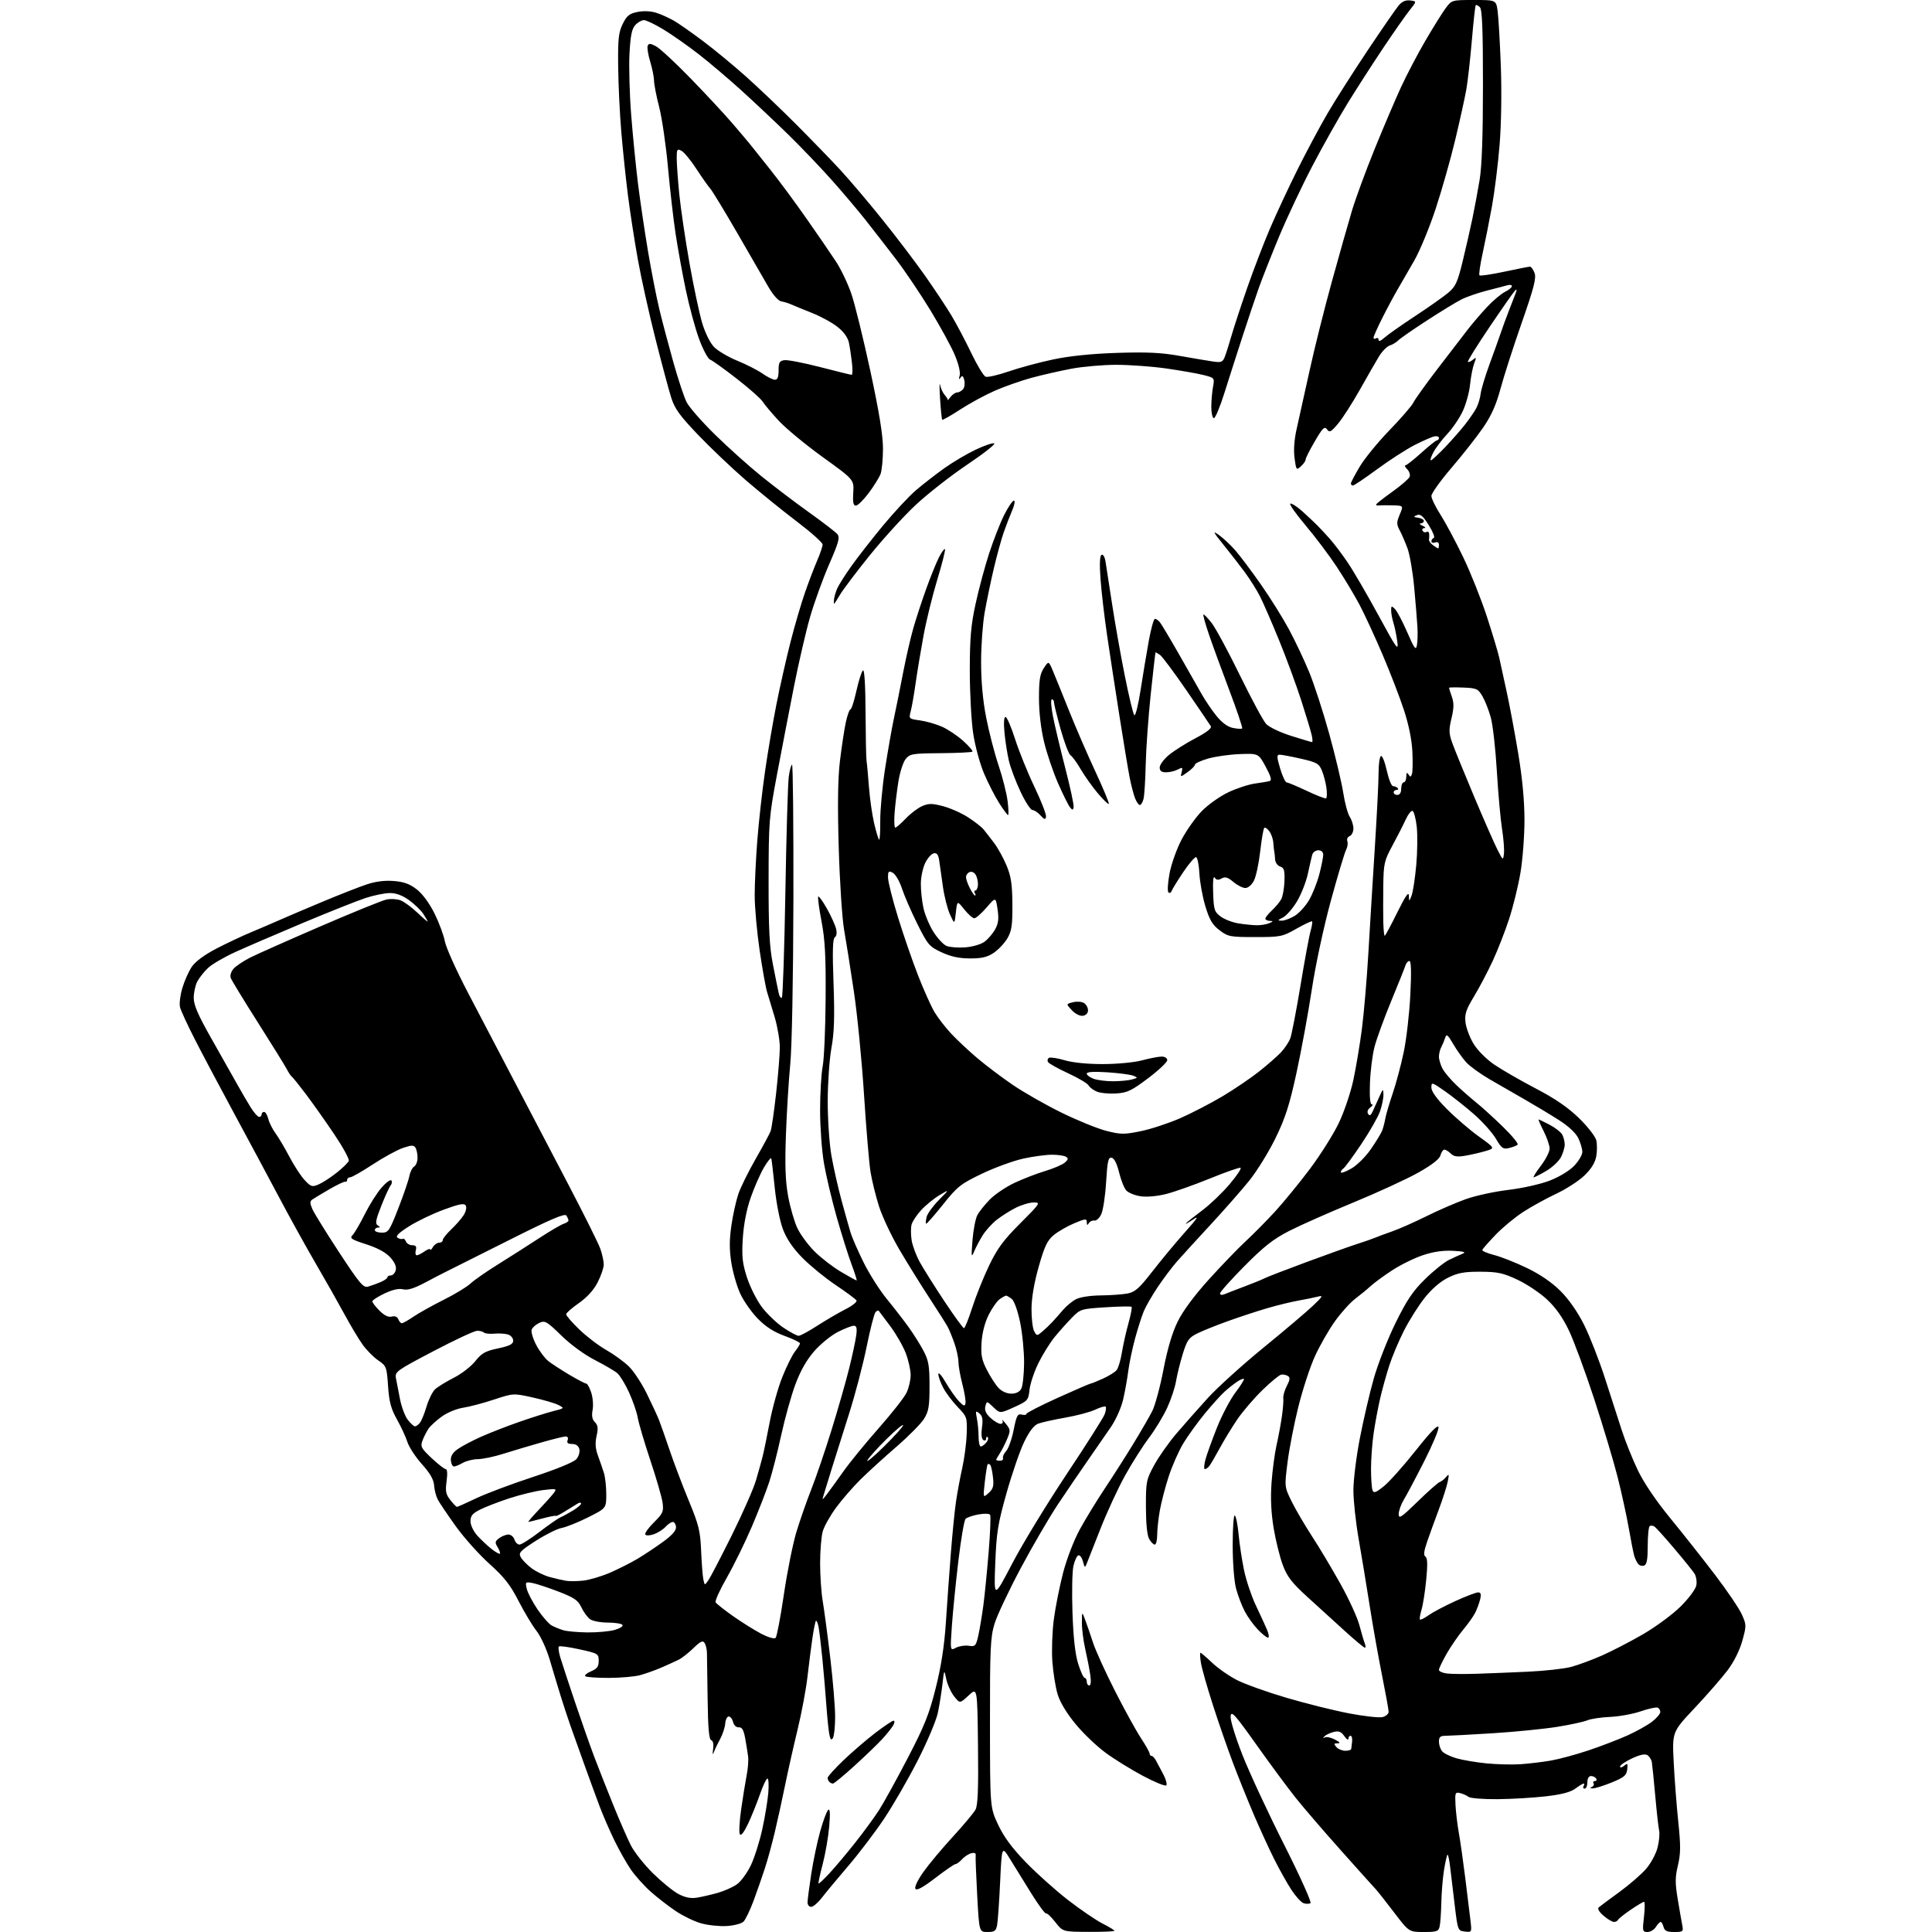 <?xml version="1.0" encoding="UTF-8" standalone="no"?>
<svg 
  version="1.1" 
  xmlns="http://www.w3.org/2000/svg" 
  xmlns:xlink="http://www.w3.org/1999/xlink" 
  xmlns:svg="http://www.w3.org/2000/svg"
  xmlns:rdf="http://www.w3.org/1999/02/22-rdf-syntax-ns#"
  xmlns:cc="http://creativecommons.org/ns#"
  xmlns:dc="http://purl.org/dc/elements/1.1/"
  viewBox="0 0 768 768"
  width="768"
  height="768"
>
<style>svg {background-color: white; }</style>"
<path stroke="none" fill="black" fill-rule="evenodd" d="M392.54,768.00C389.24,768.00 389.24,768.00 388.44,753.25C388.00,745.14 387.73,737.98 387.85,737.34C387.97,736.65 387.25,736.38 386.09,736.69C385.01,736.97 383.36,738.05 382.41,739.10C381.46,740.14 380.31,741.00 379.84,741.00C379.37,741.00 375.76,743.48 371.81,746.51C366.87,750.30 364.40,751.65 363.89,750.82C363.46,750.13 364.82,747.29 367.11,744.07C369.29,741.00 374.55,734.72 378.79,730.11C383.03,725.49 387.07,720.66 387.77,719.38C388.71,717.65 388.97,711.14 388.77,693.89C388.50,670.73 388.50,670.73 385.04,673.97C381.57,677.20 381.57,677.20 379.30,674.35C378.05,672.78 376.64,669.70 376.17,667.50C375.32,663.50 375.32,663.50 374.63,669.50C374.26,672.80 373.42,677.98 372.78,681.00C372.13,684.02 368.55,692.48 364.82,699.79C361.09,707.10 355.13,717.45 351.57,722.79C348.02,728.13 341.59,736.60 337.30,741.62C333.01,746.63 328.24,752.37 326.71,754.37C325.17,756.36 323.26,758.00 322.46,758.00C321.66,758.00 321.00,757.21 321.01,756.25C321.01,755.29 321.67,750.23 322.47,745.00C323.27,739.77 324.88,732.12 326.03,728.00C327.18,723.88 328.61,720.05 329.19,719.50C329.94,718.80 330.07,720.72 329.63,726.00C329.28,730.12 328.12,736.86 327.05,740.96C325.97,745.07 325.22,748.55 325.38,748.71C325.54,748.87 327.46,747.09 329.64,744.75C331.82,742.41 336.42,736.95 339.86,732.61C343.30,728.27 347.63,722.35 349.49,719.45C351.35,716.54 356.46,707.27 360.85,698.83C367.49,686.09 369.37,681.39 371.97,671.00C374.14,662.34 375.38,654.35 376.00,645.00C376.48,637.58 377.37,625.20 377.97,617.50C378.57,609.80 379.49,600.58 380.01,597.00C380.53,593.42 381.66,587.35 382.52,583.50C383.38,579.65 384.17,573.52 384.29,569.87C384.48,563.45 384.37,563.12 380.75,559.37C378.69,557.24 376.10,553.81 375.00,551.75C373.90,549.69 373.00,547.22 373.01,546.25C373.01,545.29 374.32,546.75 375.91,549.50C377.51,552.25 379.86,555.61 381.15,556.97C383.06,558.99 383.54,559.15 383.80,557.82C383.97,556.93 383.41,553.51 382.55,550.21C381.70,546.91 380.99,542.93 380.99,541.36C380.98,539.79 380.28,536.52 379.44,534.09C378.59,531.67 377.41,528.74 376.80,527.59C376.20,526.44 372.90,521.23 369.48,516.00C366.06,510.77 360.67,502.10 357.51,496.72C354.35,491.34 350.71,483.60 349.42,479.53C348.12,475.46 346.60,469.28 346.04,465.81C345.48,462.34 344.32,448.48 343.45,435.00C342.59,421.52 340.77,403.07 339.41,394.00C338.06,384.93 336.31,373.90 335.53,369.50C334.76,365.10 333.80,350.47 333.41,336.98C332.91,319.97 333.06,309.41 333.89,302.48C334.55,296.99 335.59,290.14 336.20,287.25C336.82,284.36 337.65,282.00 338.06,282.00C338.47,282.00 339.55,278.63 340.46,274.52C341.38,270.41 342.55,266.78 343.06,266.46C343.63,266.11 344.03,272.71 344.07,283.19C344.12,292.71 344.29,301.40 344.47,302.50C344.65,303.60 345.08,308.25 345.42,312.83C345.77,317.41 346.69,323.87 347.46,327.18C348.24,330.49 349.12,333.46 349.43,333.77C349.74,334.07 349.96,330.77 349.91,326.41C349.87,322.06 350.74,312.65 351.84,305.50C352.95,298.35 354.53,289.35 355.36,285.50C356.19,281.65 357.82,273.55 358.98,267.50C360.14,261.45 362.01,253.35 363.12,249.50C364.23,245.65 366.52,238.68 368.21,234.00C369.89,229.32 372.14,223.77 373.20,221.65C374.27,219.54 375.36,218.03 375.63,218.29C375.90,218.56 374.53,224.01 372.59,230.39C370.66,236.78 368.18,246.84 367.10,252.75C366.01,258.66 364.61,267.10 363.99,271.50C363.37,275.90 362.50,280.91 362.05,282.63C361.23,285.74 361.26,285.76 365.70,286.37C368.17,286.71 372.11,287.84 374.46,288.88C376.82,289.92 380.61,292.46 382.90,294.53C385.18,296.59 386.82,298.51 386.55,298.79C386.27,299.07 380.59,299.34 373.93,299.40C362.65,299.49 361.70,299.65 360.00,301.75C359.00,302.99 357.70,307.04 357.11,310.75C356.52,314.46 355.84,320.09 355.61,323.25C355.37,326.41 355.50,329.00 355.89,329.00C356.28,329.00 358.16,327.37 360.05,325.38C361.95,323.39 364.89,321.16 366.60,320.43C369.18,319.32 370.55,319.33 374.88,320.47C377.74,321.22 382.19,323.20 384.79,324.87C387.38,326.54 390.18,328.72 391.00,329.72C391.82,330.72 393.73,333.17 395.23,335.17C396.72,337.17 398.95,341.21 400.16,344.15C401.92,348.40 402.39,351.56 402.44,359.50C402.49,367.86 402.16,370.07 400.45,373.00C399.32,374.92 396.89,377.51 395.05,378.75C392.48,380.48 390.29,381.00 385.60,380.99C381.26,380.98 378.00,380.28 374.29,378.56C369.40,376.28 368.82,375.59 364.68,367.32C362.26,362.47 359.51,356.13 358.56,353.24C357.61,350.35 355.97,347.52 354.92,346.96C353.23,346.05 353.00,346.28 353.00,348.85C353.00,350.46 354.79,357.56 356.97,364.64C359.15,371.71 362.75,382.15 364.97,387.82C367.19,393.50 370.12,400.03 371.48,402.32C372.85,404.62 375.89,408.54 378.23,411.02C380.58,413.51 385.20,417.84 388.50,420.63C391.80,423.43 398.10,428.19 402.50,431.20C406.90,434.21 415.68,439.21 422.00,442.31C428.32,445.41 436.35,448.67 439.83,449.55C445.52,451.00 446.89,451.01 453.47,449.66C457.49,448.84 464.54,446.52 469.14,444.51C473.74,442.49 481.32,438.56 486.00,435.77C490.68,432.98 497.20,428.56 500.50,425.94C503.80,423.33 507.71,419.91 509.19,418.34C510.66,416.78 512.33,414.28 512.90,412.79C513.46,411.30 515.29,401.85 516.96,391.79C518.62,381.73 520.43,371.95 520.98,370.07C521.52,368.18 521.79,366.46 521.58,366.25C521.37,366.04 518.57,367.36 515.35,369.18C509.75,372.36 509.06,372.50 498.93,372.50C488.97,372.50 488.15,372.34 484.78,369.78C481.95,367.63 480.79,365.65 479.16,360.28C478.03,356.55 476.96,350.68 476.78,347.24C476.60,343.79 476.01,340.87 475.48,340.74C474.94,340.61 472.64,343.28 470.36,346.68C468.08,350.08 466.00,353.46 465.74,354.18C465.48,354.91 464.91,355.16 464.47,354.74C464.02,354.33 464.21,350.96 464.90,347.26C465.58,343.56 467.73,337.51 469.67,333.81C471.62,330.10 475.23,324.99 477.71,322.45C480.18,319.90 484.94,316.52 488.29,314.94C491.63,313.36 496.42,311.79 498.93,311.46C501.44,311.12 504.06,310.67 504.75,310.46C505.64,310.18 505.16,308.51 503.13,304.78C500.25,299.50 500.25,299.50 492.88,299.76C488.82,299.91 483.14,300.71 480.25,301.54C477.36,302.37 475.00,303.46 475.00,303.96C475.00,304.46 473.69,305.80 472.09,306.93C469.19,309.00 469.19,309.00 469.74,306.89C470.23,305.01 470.06,304.90 468.21,305.89C467.07,306.50 464.98,307.00 463.57,307.00C461.70,307.00 461.00,306.47 461.00,305.07C461.00,304.01 462.67,301.77 464.71,300.08C466.76,298.40 471.49,295.41 475.23,293.45C479.68,291.11 481.79,289.46 481.32,288.69C480.93,288.03 476.60,281.67 471.71,274.54C466.81,267.41 462.07,261.04 461.16,260.37C460.25,259.71 459.43,259.24 459.34,259.33C459.24,259.42 458.39,266.93 457.43,276.00C456.48,285.07 455.58,297.59 455.44,303.82C455.30,310.04 454.91,316.23 454.57,317.57C454.24,318.91 453.58,320.00 453.10,320.00C452.63,320.00 451.76,318.76 451.18,317.25C450.59,315.74 449.63,312.02 449.04,309.00C448.45,305.98 446.62,294.95 444.98,284.50C443.34,274.05 441.13,259.65 440.08,252.50C439.03,245.35 437.86,235.39 437.49,230.37C437.04,224.37 437.17,221.02 437.85,220.59C438.47,220.21 439.13,221.29 439.46,223.22C439.76,225.02 440.92,232.47 442.02,239.76C443.12,247.05 445.38,259.87 447.05,268.24C448.71,276.62 450.45,283.85 450.90,284.30C451.36,284.76 452.48,280.26 453.40,274.31C454.32,268.37 455.79,259.56 456.66,254.75C457.54,249.94 458.63,246.00 459.09,246.00C459.55,246.00 460.40,246.56 461.00,247.25C461.59,247.94 465.02,253.68 468.63,260.00C472.24,266.32 476.33,273.52 477.73,276.00C479.12,278.48 481.76,282.35 483.59,284.62C485.76,287.30 488.03,288.96 490.12,289.37C491.88,289.73 493.53,289.81 493.78,289.56C494.03,289.30 491.71,282.40 488.61,274.22C485.52,266.03 481.87,256.03 480.50,252.00C479.13,247.96 478.17,244.49 478.38,244.29C478.59,244.08 480.08,245.62 481.69,247.70C483.29,249.79 488.35,259.15 492.91,268.50C497.48,277.85 502.15,286.52 503.30,287.77C504.46,289.03 508.85,291.13 513.24,292.52C517.57,293.88 521.31,295.00 521.57,295.00C521.83,295.00 521.77,293.76 521.43,292.25C521.10,290.74 519.23,284.55 517.29,278.50C515.34,272.45 511.37,261.65 508.45,254.50C505.53,247.35 502.09,239.45 500.81,236.95C499.52,234.45 496.83,230.17 494.82,227.45C492.81,224.73 488.99,219.81 486.33,216.52C482.14,211.32 481.91,210.82 484.60,212.72C486.30,213.93 489.22,216.68 491.10,218.83C492.97,220.97 497.53,227.05 501.22,232.33C504.92,237.60 509.95,245.65 512.40,250.21C514.85,254.77 518.47,262.43 520.45,267.24C522.42,272.05 526.01,283.09 528.41,291.79C530.82,300.48 533.30,310.95 533.94,315.04C534.57,319.14 535.75,323.49 536.55,324.71C537.35,325.93 538.00,328.02 538.00,329.36C538.00,330.69 537.33,332.04 536.52,332.36C535.70,332.67 535.29,333.58 535.59,334.38C535.90,335.19 535.67,336.74 535.09,337.83C534.50,338.93 531.78,348.02 529.04,358.03C526.17,368.56 522.97,383.47 521.46,393.37C520.03,402.79 517.29,417.70 515.37,426.50C512.57,439.38 510.93,444.45 507.00,452.50C504.31,458.00 499.62,465.58 496.59,469.34C493.56,473.10 486.63,480.97 481.21,486.84C475.78,492.70 469.76,499.30 467.83,501.50C465.90,503.70 462.50,508.23 460.26,511.56C458.02,514.89 455.51,519.24 454.67,521.24C453.84,523.23 452.27,528.16 451.18,532.18C450.09,536.21 448.89,541.98 448.50,545.00C448.12,548.02 447.21,553.10 446.48,556.27C445.75,559.51 443.60,564.33 441.60,567.27C439.63,570.15 435.52,576.10 432.45,580.50C429.38,584.90 424.02,592.77 420.54,598.00C417.06,603.23 410.38,614.70 405.69,623.50C401.00,632.30 396.33,642.20 395.33,645.50C393.71,650.81 393.50,655.35 393.53,685.00C393.55,718.50 393.55,718.50 396.78,725.37C399.05,730.20 402.30,734.61 407.75,740.24C412.01,744.65 419.54,751.39 424.47,755.22C429.41,759.05 435.59,763.28 438.22,764.61C440.85,765.94 443.00,767.25 443.00,767.52C443.00,767.78 438.39,767.98 432.75,767.95C422.50,767.91 422.50,767.91 419.50,764.07C417.85,761.96 416.20,760.41 415.83,760.63C415.46,760.84 412.85,757.30 410.02,752.76C407.19,748.22 403.39,742.07 401.56,739.09C398.24,733.69 398.24,733.69 397.57,748.09C397.20,756.02 396.66,763.74 396.37,765.25C395.92,767.59 395.35,768.00 392.54,768.00zM565.94,768.00C560.09,768.00 560.09,768.00 554.08,760.11C550.78,755.77 547.49,751.61 546.77,750.86C546.05,750.11 539.84,743.20 532.98,735.50C526.11,727.80 517.99,718.35 514.92,714.50C511.86,710.65 504.88,701.21 499.43,693.53C490.81,681.41 489.46,679.91 489.19,682.23C489.01,683.73 491.09,690.51 493.92,697.70C496.69,704.74 504.13,720.72 510.43,733.22C516.74,745.72 521.47,756.21 520.94,756.54C520.41,756.86 519.19,756.88 518.23,756.57C517.27,756.27 515.08,753.88 513.37,751.26C511.66,748.64 508.60,743.20 506.58,739.16C504.55,735.13 500.89,727.15 498.44,721.42C496.00,715.70 492.25,706.40 490.12,700.76C487.99,695.12 484.39,684.76 482.13,677.73C479.87,670.71 477.73,663.18 477.38,660.98C477.03,658.79 476.95,657.00 477.21,657.00C477.47,657.00 479.57,658.81 481.89,661.01C484.22,663.22 488.70,666.33 491.85,667.92C495.01,669.52 503.81,672.66 511.42,674.90C519.03,677.15 530.18,679.93 536.20,681.08C542.23,682.24 548.24,682.90 549.58,682.57C550.91,682.24 552.00,681.29 552.00,680.46C552.00,679.64 550.84,673.24 549.43,666.23C548.02,659.23 545.80,646.75 544.50,638.50C543.21,630.25 541.21,618.17 540.07,611.65C538.93,605.13 538.00,596.47 538.00,592.41C538.00,588.34 539.15,579.05 540.56,571.76C541.97,564.47 544.45,553.77 546.09,548.00C547.72,542.23 551.60,532.33 554.70,526.00C559.20,516.85 561.60,513.27 566.45,508.50C569.81,505.20 574.12,501.74 576.03,500.81C577.94,499.89 580.40,498.77 581.50,498.33C582.92,497.77 581.80,497.44 577.66,497.22C573.71,497.00 569.83,497.56 565.65,498.95C562.25,500.08 556.76,502.78 553.45,504.94C550.13,507.11 546.29,509.92 544.91,511.19C543.53,512.46 540.75,514.75 538.73,516.28C536.71,517.80 533.06,521.86 530.62,525.28C528.17,528.71 524.61,534.94 522.70,539.13C520.79,543.31 517.84,552.31 516.14,559.12C514.44,565.93 512.49,575.89 511.82,581.26C510.59,591.02 510.59,591.02 513.40,596.76C514.95,599.92 518.59,606.15 521.49,610.61C524.40,615.07 529.51,623.62 532.85,629.61C536.19,635.60 539.58,642.98 540.37,646.00C541.16,649.02 542.13,652.29 542.51,653.25C542.90,654.21 542.92,655.00 542.57,655.00C542.21,655.00 538.68,652.06 534.71,648.46C530.74,644.86 524.03,638.75 519.80,634.89C513.56,629.21 511.68,626.78 509.95,622.18C508.77,619.06 507.13,612.45 506.30,607.50C505.29,601.38 505.01,595.62 505.45,589.50C505.80,584.55 506.70,577.80 507.44,574.50C508.19,571.20 509.15,566.02 509.58,563.00C510.01,559.98 510.26,556.74 510.13,555.80C510.00,554.87 510.63,552.67 511.54,550.92C512.81,548.47 512.91,547.56 511.96,546.98C511.28,546.56 510.11,546.31 509.34,546.42C508.57,546.53 505.20,549.30 501.85,552.56C498.49,555.83 493.99,561.08 491.85,564.22C489.71,567.37 486.56,572.55 484.84,575.72C483.12,578.90 481.27,582.06 480.73,582.75C480.20,583.44 479.40,584.00 478.96,584.00C478.52,584.00 478.61,582.31 479.17,580.25C479.72,578.19 481.79,572.45 483.76,567.50C485.74,562.55 489.05,556.26 491.12,553.52C493.19,550.79 494.70,548.36 494.47,548.14C494.25,547.91 493.04,548.41 491.78,549.25C490.53,550.09 488.31,551.84 486.86,553.14C485.41,554.44 481.85,558.38 478.94,561.91C476.04,565.43 472.18,570.78 470.37,573.78C468.56,576.79 465.96,582.68 464.59,586.87C463.22,591.07 461.63,597.17 461.05,600.43C460.47,603.70 460.00,608.08 460.00,610.18C460.00,612.28 459.57,614.00 459.04,614.00C458.50,614.00 457.50,612.99 456.80,611.75C456.00,610.33 455.53,605.61 455.52,599.00C455.50,589.02 455.66,588.20 458.78,582.46C460.58,579.14 464.53,573.52 467.56,569.96C470.59,566.41 476.21,560.04 480.06,555.81C483.91,551.58 493.85,542.58 502.14,535.81C510.44,529.04 519.31,521.52 521.86,519.11C525.74,515.44 526.09,514.83 524.00,515.39C522.62,515.76 519.17,516.47 516.32,516.97C513.48,517.47 507.85,518.83 503.82,520.01C499.80,521.18 492.68,523.52 488.00,525.21C483.32,526.89 477.83,529.11 475.79,530.13C472.58,531.75 471.82,532.84 470.16,538.25C469.10,541.69 467.91,546.52 467.50,549.00C467.10,551.48 465.53,556.20 464.03,559.50C462.53,562.80 459.26,568.20 456.78,571.50C454.29,574.80 450.01,581.55 447.26,586.50C444.51,591.45 440.13,600.90 437.53,607.50C434.93,614.10 432.45,620.40 432.01,621.50C431.30,623.32 431.16,623.26 430.49,620.71C430.09,619.17 429.27,618.08 428.66,618.28C428.05,618.48 427.17,620.41 426.69,622.57C426.21,624.73 426.05,633.10 426.33,641.16C426.68,651.13 427.41,657.62 428.60,661.41C429.57,664.49 430.73,667.00 431.18,667.00C431.63,667.00 432.00,667.67 432.00,668.50C432.00,669.33 432.46,670.00 433.01,670.00C433.63,670.00 433.78,668.37 433.39,665.75C433.05,663.41 432.15,658.80 431.40,655.50C430.64,652.20 430.05,647.48 430.07,645.00C430.10,640.50 430.10,640.50 431.41,644.00C432.13,645.92 433.52,649.98 434.50,653.00C435.48,656.02 439.37,664.59 443.15,672.04C446.93,679.48 451.59,687.96 453.51,690.87C455.43,693.79 457.00,696.59 457.00,697.09C457.00,697.59 457.34,698.00 457.76,698.00C458.18,698.00 458.97,698.82 459.51,699.83C460.06,700.84 461.37,703.31 462.43,705.32C463.49,707.33 464.02,709.31 463.61,709.72C463.20,710.13 459.07,708.45 454.42,705.98C449.78,703.52 443.09,699.39 439.56,696.80C436.02,694.22 430.61,689.05 427.54,685.32C424.04,681.08 421.37,676.66 420.43,673.52C419.59,670.76 418.65,664.90 418.33,660.50C418.01,656.10 418.27,648.53 418.92,643.68C419.56,638.83 421.22,630.51 422.60,625.20C424.03,619.71 426.88,612.30 429.21,608.02C431.47,603.88 436.01,596.45 439.31,591.50C442.60,586.55 447.70,578.56 450.63,573.74C453.57,568.92 456.90,563.16 458.04,560.93C459.17,558.70 461.18,551.27 462.49,544.43C464.10,536.09 465.97,529.78 468.16,525.32C470.23,521.11 474.80,514.95 480.56,508.58C485.58,503.04 492.12,496.25 495.09,493.50C498.07,490.75 503.33,485.44 506.78,481.69C510.22,477.94 516.48,470.29 520.69,464.69C524.89,459.09 530.05,450.90 532.16,446.50C534.27,442.10 536.87,434.45 537.94,429.50C539.01,424.55 540.56,415.32 541.38,409.00C542.20,402.68 543.36,388.95 543.97,378.50C544.58,368.05 545.73,349.15 546.54,336.50C547.35,323.85 548.01,310.71 548.00,307.31C548.00,303.90 548.42,300.86 548.93,300.54C549.44,300.23 550.48,302.79 551.25,306.24C552.01,309.68 553.13,312.50 553.74,312.50C554.34,312.50 555.17,312.84 555.58,313.25C556.00,313.66 555.81,314.00 555.17,314.00C554.53,314.00 554.00,314.45 554.00,315.00C554.00,315.55 554.67,316.00 555.50,316.00C556.43,316.00 557.00,315.06 557.00,313.50C557.00,312.12 557.45,311.00 558.00,311.00C558.55,311.00 559.01,309.99 559.02,308.75C559.03,307.14 559.27,306.88 559.88,307.83C560.57,308.94 560.81,308.93 561.25,307.78C561.55,307.01 561.64,303.04 561.45,298.94C561.23,294.16 560.03,288.21 558.10,282.29C556.44,277.22 552.61,267.29 549.59,260.22C546.57,253.14 542.46,244.24 540.45,240.43C538.44,236.62 534.33,229.77 531.31,225.21C528.29,220.65 522.70,213.23 518.88,208.72C515.07,204.21 512.39,200.37 512.92,200.19C513.46,200.01 515.57,201.36 517.61,203.18C519.64,205.01 522.25,207.44 523.40,208.60C524.56,209.75 526.87,212.22 528.54,214.10C530.22,215.97 533.43,220.21 535.68,223.53C537.94,226.85 543.44,236.30 547.92,244.53C555.22,257.96 555.99,259.04 555.44,255.00C555.11,252.53 554.42,249.20 553.92,247.60C553.41,246.01 553.00,243.77 553.00,242.64C553.00,240.79 553.16,240.73 554.52,242.09C555.36,242.93 557.55,247.09 559.40,251.34C562.22,257.83 562.83,258.66 563.24,256.53C563.51,255.14 563.60,251.86 563.45,249.25C563.30,246.64 562.72,239.52 562.16,233.44C561.60,227.36 560.39,220.38 559.49,217.94C558.58,215.50 557.19,212.28 556.39,210.79C555.12,208.42 555.12,207.64 556.42,204.54C557.90,201.00 557.90,201.00 553.70,200.88C551.39,200.82 548.94,200.84 548.25,200.93C547.56,201.01 547.00,200.87 547.00,200.59C547.00,200.32 549.88,198.05 553.40,195.53C556.92,193.02 560.05,190.31 560.36,189.51C560.66,188.71 560.23,187.37 559.39,186.53C558.55,185.69 558.23,184.99 558.68,184.98C559.13,184.97 561.98,182.73 565.00,180.00C568.02,177.27 570.84,175.03 571.25,175.02C571.66,175.01 572.00,174.58 572.00,174.06C572.00,173.54 571.20,173.27 570.23,173.46C569.26,173.64 565.73,175.18 562.40,176.87C559.07,178.57 552.36,182.89 547.49,186.48C542.63,190.06 538.27,193.00 537.82,193.00C537.37,193.00 537.00,192.64 537.00,192.19C537.00,191.75 538.60,188.71 540.55,185.44C542.51,182.17 547.82,175.68 552.36,171.00C556.90,166.32 561.18,161.38 561.86,160.00C562.54,158.62 566.90,152.55 571.54,146.50C576.18,140.45 581.54,133.47 583.45,131.00C585.37,128.52 588.86,124.45 591.22,121.94C593.57,119.44 596.74,116.78 598.25,116.03C599.76,115.28 601.00,114.26 601.00,113.76C601.00,113.27 600.21,113.10 599.25,113.38C598.29,113.66 594.60,114.63 591.06,115.52C587.52,116.42 582.94,118.01 580.88,119.06C578.82,120.11 572.67,123.87 567.22,127.41C561.76,130.95 556.65,134.49 555.85,135.29C555.06,136.09 553.50,137.02 552.40,137.37C551.30,137.72 549.38,139.69 548.13,141.75C546.88,143.81 543.45,149.78 540.52,155.00C537.58,160.22 533.71,166.25 531.92,168.38C529.09,171.75 528.51,172.06 527.51,170.68C526.53,169.35 525.79,170.07 522.68,175.39C520.65,178.85 519.00,182.13 519.00,182.68C519.00,183.24 518.16,184.45 517.13,185.38C515.34,187.00 515.24,186.87 514.60,182.06C514.17,178.83 514.49,174.64 515.49,170.27C516.34,166.55 518.61,156.30 520.54,147.50C522.46,138.70 526.46,122.72 529.42,112.00C532.38,101.28 535.99,88.53 537.44,83.69C538.90,78.84 542.95,67.82 546.46,59.19C549.97,50.56 554.68,39.52 556.92,34.65C559.16,29.79 563.53,21.46 566.63,16.15C569.73,10.84 573.35,5.04 574.68,3.25C577.09,0.01 577.14,0.00 585.91,0.00C594.73,0.00 594.73,0.00 595.34,4.45C595.67,6.90 596.24,16.69 596.60,26.20C596.98,36.47 596.79,49.19 596.12,57.50C595.50,65.20 594.13,76.22 593.08,82.00C592.03,87.78 590.36,96.19 589.37,100.70C588.38,105.21 587.81,109.15 588.11,109.45C588.42,109.75 592.87,109.10 598.01,108.00C603.15,106.90 607.74,106.00 608.20,106.00C608.67,106.00 609.48,107.13 610.00,108.50C610.77,110.52 609.79,114.32 604.93,128.25C601.61,137.74 597.82,149.52 596.50,154.43C594.77,160.89 592.86,165.18 589.60,169.93C587.13,173.54 581.48,180.73 577.05,185.90C572.62,191.07 569.00,196.13 569.00,197.13C569.00,198.14 570.64,201.53 572.65,204.66C574.65,207.79 578.69,215.34 581.62,221.44C584.55,227.53 588.78,238.14 591.03,245.01C593.27,251.88 595.50,259.30 595.98,261.50C596.46,263.70 597.79,269.77 598.93,275.00C600.08,280.23 602.14,291.23 603.51,299.47C605.16,309.39 606.00,318.34 606.00,326.04C606.00,332.42 605.27,341.89 604.38,347.07C603.50,352.26 601.48,360.44 599.91,365.26C598.34,370.07 595.45,377.50 593.48,381.76C591.52,386.02 588.15,392.43 586.00,396.00C582.71,401.46 582.16,403.14 582.57,406.50C582.84,408.70 584.29,412.52 585.81,415.00C587.38,417.57 590.91,421.10 594.03,423.22C597.04,425.27 604.45,429.53 610.50,432.70C618.24,436.75 623.33,440.24 627.68,444.48C631.08,447.79 634.17,451.74 634.54,453.26C634.91,454.77 634.90,457.69 634.52,459.75C634.05,462.26 632.49,464.75 629.74,467.36C627.50,469.50 622.47,472.73 618.58,474.56C614.69,476.38 608.80,479.63 605.50,481.76C602.20,483.90 597.25,488.00 594.50,490.87C591.75,493.75 589.38,496.44 589.23,496.85C589.08,497.27 591.22,498.19 593.97,498.90C596.72,499.60 602.61,501.93 607.04,504.08C612.28,506.61 616.96,509.83 620.37,513.24C623.64,516.52 627.16,521.56 629.68,526.60C631.91,531.06 635.61,540.51 637.91,547.60C640.20,554.70 643.24,564.10 644.66,568.50C646.08,572.90 648.97,580.10 651.09,584.50C653.48,589.48 658.34,596.65 663.96,603.50C668.92,609.55 676.92,619.67 681.74,626.00C686.56,632.33 691.36,639.42 692.41,641.77C694.25,645.88 694.26,646.26 692.59,652.27C691.52,656.09 689.26,660.62 686.71,664.00C684.43,667.02 678.55,673.77 673.64,678.98C664.72,688.46 664.72,688.46 665.32,700.48C665.65,707.09 666.47,717.76 667.14,724.18C668.14,733.77 668.11,736.87 667.00,741.52C665.88,746.19 665.86,748.51 666.91,754.84C667.61,759.05 668.42,763.74 668.72,765.25C669.22,767.85 669.05,768.00 665.53,768.00C662.65,768.00 661.69,767.55 661.29,766.00C661.00,764.90 660.48,764.00 660.12,764.00C659.77,764.00 658.92,764.90 658.23,766.00C657.55,767.10 656.04,768.00 654.89,768.00C652.93,768.00 652.85,767.64 653.50,762.00C653.88,758.70 653.90,756.00 653.53,756.00C653.16,756.00 650.75,757.44 648.18,759.19C645.61,760.95 643.35,762.75 643.17,763.19C642.98,763.64 642.27,764.00 641.57,764.00C640.88,764.00 639.01,762.89 637.43,761.52C635.66,760.00 634.93,758.72 635.53,758.20C636.06,757.74 639.77,754.98 643.76,752.08C647.75,749.17 652.54,745.02 654.40,742.84C656.27,740.66 658.30,736.88 658.91,734.43C659.53,731.98 659.81,728.97 659.54,727.74C659.26,726.51 658.57,720.33 658.00,714.00C657.43,707.67 656.82,701.62 656.64,700.55C656.47,699.48 655.67,698.20 654.88,697.70C653.91,697.09 651.88,697.52 648.72,699.00C646.12,700.22 644.00,701.68 644.00,702.23C644.00,702.79 644.71,702.65 645.59,701.93C646.98,700.78 647.13,700.96 646.84,703.41C646.55,705.77 645.60,706.56 640.58,708.60C637.32,709.92 633.95,710.96 633.08,710.92C632.04,710.87 631.93,710.67 632.76,710.34C633.45,710.06 633.76,709.42 633.45,708.91C633.14,708.41 633.39,708.00 634.00,708.00C634.61,708.00 634.84,707.55 634.50,707.00C634.16,706.45 633.23,706.00 632.44,706.00C631.57,706.00 631.00,706.99 631.00,708.50C631.00,709.88 630.52,711.00 629.94,711.00C629.36,711.00 629.16,710.55 629.50,710.00C629.84,709.45 629.85,709.00 629.52,709.00C629.19,709.00 627.69,709.91 626.19,711.02C624.30,712.41 620.68,713.36 614.48,714.07C609.54,714.64 600.90,715.15 595.28,715.20C589.65,715.25 584.48,714.84 583.78,714.29C583.07,713.74 581.56,713.06 580.41,712.78C578.47,712.31 578.34,712.64 578.58,717.42C578.72,720.26 579.32,725.26 579.90,728.54C580.49,731.82 581.64,739.90 582.46,746.50C583.28,753.10 584.21,760.67 584.52,763.32C585.09,768.12 585.08,768.14 582.29,767.82C579.54,767.50 579.48,767.37 578.29,757.50C577.63,752.00 576.81,745.10 576.46,742.17C576.12,739.23 575.63,737.03 575.39,737.28C575.14,737.53 574.53,740.26 574.02,743.36C573.52,746.46 573.04,752.26 572.95,756.25C572.86,760.24 572.57,764.51 572.29,765.75C571.84,767.77 571.18,768.00 565.94,768.00zM288.80,765.63C285.89,765.79 281.32,765.30 278.66,764.54C275.99,763.78 271.49,761.61 268.66,759.71C265.82,757.81 261.35,754.35 258.72,752.02C256.10,749.69 252.54,745.73 250.81,743.23C249.09,740.73 246.13,735.49 244.24,731.60C242.34,727.71 239.69,721.59 238.34,718.01C237.00,714.43 234.27,707.00 232.30,701.50C230.32,696.00 227.83,689.02 226.76,686.00C225.70,682.98 223.92,677.58 222.82,674.00C221.71,670.42 219.79,664.05 218.55,659.82C217.28,655.54 214.96,650.45 213.28,648.32C211.63,646.22 208.41,640.86 206.13,636.41C202.85,630.01 200.44,626.94 194.54,621.64C190.45,617.96 184.44,611.25 181.19,606.72C177.94,602.20 174.72,597.42 174.03,596.11C173.34,594.79 172.68,592.24 172.56,590.44C172.40,588.15 170.96,585.64 167.74,582.05C165.20,579.23 162.60,575.26 161.95,573.22C161.30,571.17 159.42,567.12 157.78,564.21C155.42,560.00 154.69,557.29 154.26,550.99C153.74,543.36 153.59,542.98 150.36,540.78C148.52,539.53 145.72,536.70 144.14,534.50C142.57,532.30 139.34,526.90 136.96,522.50C134.58,518.10 129.49,509.10 125.64,502.50C121.79,495.90 115.19,483.98 110.97,476.00C106.74,468.02 98.66,452.95 93.01,442.50C87.36,432.05 80.36,418.85 77.46,413.17C74.55,407.49 71.90,401.74 71.56,400.38C71.22,399.03 71.63,395.61 72.48,392.77C73.32,389.93 75.02,386.12 76.25,384.30C77.67,382.21 81.27,379.55 86.00,377.09C90.12,374.95 96.42,371.98 100.00,370.50C103.58,369.01 108.30,366.98 110.50,366.00C112.70,365.01 120.35,361.75 127.50,358.75C134.65,355.75 142.91,352.51 145.85,351.54C149.38,350.37 153.05,349.92 156.61,350.22C160.65,350.55 162.96,351.41 165.76,353.62C168.02,355.40 170.79,359.19 172.76,363.20C174.56,366.85 176.40,371.82 176.85,374.25C177.31,376.69 181.43,385.84 186.01,394.59C190.58,403.34 196.10,413.88 198.27,418.00C200.44,422.12 204.80,430.45 207.95,436.50C211.11,442.55 219.00,457.62 225.48,470.00C231.96,482.38 237.88,494.24 238.63,496.38C239.38,498.51 240.00,501.33 240.00,502.66C240.00,503.98 238.90,507.19 237.56,509.78C236.00,512.82 233.34,515.75 230.11,518.00C227.35,519.92 225.07,521.92 225.05,522.44C225.02,522.96 227.36,525.67 230.25,528.46C233.14,531.25 237.97,534.94 241.00,536.65C244.03,538.37 248.07,541.31 250.00,543.20C251.93,545.08 255.14,549.97 257.14,554.06C259.15,558.15 261.30,562.80 261.93,564.39C262.56,565.97 264.46,571.37 266.16,576.39C267.85,581.40 271.28,590.45 273.78,596.50C277.79,606.19 278.38,608.57 278.71,616.50C278.92,621.45 279.32,626.58 279.60,627.89C280.11,630.29 280.11,630.29 281.59,628.18C282.40,627.02 286.59,618.97 290.90,610.29C295.21,601.60 299.53,591.80 300.50,588.50C301.47,585.20 302.66,580.92 303.15,579.00C303.64,577.08 304.91,570.89 305.98,565.26C307.05,559.63 309.30,551.59 310.98,547.40C312.65,543.21 314.92,538.64 316.01,537.26C317.11,535.87 318.00,534.40 318.00,534.00C318.00,533.60 315.24,532.26 311.86,531.03C307.58,529.47 304.35,527.38 301.20,524.15C298.71,521.59 295.57,517.11 294.23,514.18C292.89,511.26 291.30,505.70 290.70,501.84C289.91,496.75 289.92,492.73 290.74,487.16C291.35,482.95 292.59,477.33 293.49,474.67C294.40,472.01 297.50,465.71 300.39,460.67C303.29,455.63 305.97,450.64 306.35,449.60C306.74,448.55 307.71,441.80 308.52,434.60C309.32,427.39 309.99,419.21 309.99,416.42C310.00,413.62 309.09,408.22 307.97,404.42C306.85,400.61 305.48,396.08 304.93,394.34C304.38,392.60 303.05,385.17 301.97,377.84C300.89,370.50 300.01,360.65 300.00,355.95C300.00,351.25 300.47,341.35 301.05,333.95C301.63,326.55 303.01,314.20 304.13,306.50C305.24,298.80 307.27,286.88 308.64,280.00C310.00,273.12 312.49,262.10 314.16,255.50C315.84,248.90 318.47,239.90 320.01,235.50C321.55,231.10 323.75,225.33 324.91,222.67C326.06,220.01 327.00,217.21 327.00,216.45C327.00,215.69 322.40,211.59 316.79,207.34C311.17,203.09 302.06,195.70 296.53,190.94C291.01,186.17 282.44,178.03 277.49,172.85C270.14,165.16 268.19,162.45 266.79,157.97C265.84,154.96 263.02,144.43 260.52,134.56C258.02,124.69 254.87,110.51 253.54,103.06C252.20,95.60 250.43,84.10 249.60,77.50C248.76,70.90 247.58,59.65 246.98,52.50C246.37,45.35 245.81,33.65 245.73,26.50C245.61,15.43 245.88,12.91 247.54,9.52C249.16,6.23 250.17,5.41 253.42,4.75C255.85,4.26 258.71,4.39 260.92,5.10C262.89,5.73 266.07,7.17 268.00,8.30C269.93,9.43 275.10,13.06 279.50,16.36C283.90,19.66 291.55,25.97 296.50,30.39C301.45,34.80 310.46,43.38 316.51,49.46C322.57,55.53 330.45,63.66 334.01,67.52C337.58,71.38 345.02,80.15 350.55,87.02C356.08,93.88 363.77,104.00 367.65,109.50C371.52,115.00 376.31,122.22 378.29,125.54C380.27,128.87 383.80,135.55 386.12,140.39C388.44,145.23 391.00,149.45 391.80,149.75C392.60,150.06 396.68,149.12 400.88,147.68C405.07,146.23 413.00,144.08 418.50,142.92C425.11,141.51 433.76,140.62 444.00,140.28C455.97,139.89 461.67,140.17 469.00,141.48C474.23,142.41 480.17,143.42 482.21,143.71C485.45,144.18 486.05,143.95 486.86,141.88C487.37,140.57 488.57,136.80 489.52,133.50C490.47,130.20 493.28,121.65 495.76,114.50C498.25,107.35 502.30,96.78 504.77,91.00C507.24,85.22 512.17,74.65 515.73,67.50C519.29,60.35 524.70,50.23 527.76,45.00C530.81,39.77 537.98,28.53 543.68,20.00C549.38,11.47 554.92,3.46 555.99,2.18C557.31,0.60 558.77,-0.04 560.57,0.18C563.20,0.50 563.20,0.50 560.34,4.08C558.77,6.05 554.05,12.80 549.84,19.08C545.64,25.36 539.29,35.22 535.73,41.00C532.17,46.78 525.85,58.02 521.68,66.00C517.51,73.97 511.57,86.58 508.48,94.00C505.39,101.42 501.75,110.65 500.38,114.50C499.02,118.35 496.14,126.90 494.00,133.50C491.85,140.10 488.61,150.22 486.79,156.00C484.98,161.78 483.05,166.38 482.50,166.24C481.95,166.09 481.50,164.06 481.51,161.74C481.52,159.41 481.82,155.86 482.18,153.85C482.84,150.20 482.84,150.20 478.33,149.06C475.85,148.44 469.25,147.28 463.66,146.48C458.07,145.69 449.16,145.03 443.86,145.02C438.56,145.01 430.46,145.71 425.86,146.58C421.26,147.45 414.12,149.08 410.00,150.20C405.88,151.33 399.35,153.62 395.50,155.30C391.65,156.98 385.44,160.35 381.70,162.79C377.95,165.23 374.74,167.06 374.55,166.86C374.36,166.66 373.97,162.90 373.69,158.50C373.42,154.10 373.41,151.62 373.69,153.00C373.96,154.38 374.82,156.21 375.59,157.08C376.37,157.95 376.89,158.86 376.75,159.10C376.61,159.34 377.12,158.74 377.87,157.77C378.63,156.80 379.81,156.00 380.50,156.00C381.19,156.00 382.24,155.41 382.84,154.70C383.43,153.98 383.65,152.37 383.32,151.11C382.86,149.36 382.51,149.14 381.80,150.17C381.16,151.09 381.06,150.83 381.48,149.32C381.84,148.02 381.07,144.74 379.56,141.15C378.18,137.85 373.80,129.83 369.84,123.33C365.88,116.82 359.71,107.67 356.14,103.00C352.56,98.33 347.14,91.35 344.11,87.50C341.07,83.65 334.98,76.45 330.57,71.50C326.16,66.55 318.49,58.53 313.53,53.67C308.56,48.81 300.21,40.94 294.96,36.17C289.71,31.40 281.93,24.80 277.68,21.50C273.43,18.20 267.18,13.81 263.79,11.75C260.41,9.69 256.89,8.00 255.97,8.00C255.06,8.00 253.50,8.89 252.52,9.98C251.15,11.49 250.61,14.22 250.23,21.35C249.96,26.51 250.26,37.43 250.90,45.62C251.54,53.80 252.76,66.12 253.61,73.00C254.47,79.88 256.27,92.00 257.60,99.94C258.94,107.89 260.97,118.24 262.10,122.94C263.23,127.65 265.73,137.09 267.65,143.93C269.57,150.77 271.96,157.97 272.97,159.93C273.97,161.89 279.00,167.64 284.15,172.69C289.29,177.74 297.56,185.17 302.53,189.19C307.50,193.21 316.06,199.72 321.57,203.65C327.08,207.58 332.16,211.49 332.87,212.34C333.94,213.63 333.40,215.60 329.60,224.32C327.10,230.05 323.69,239.48 322.02,245.26C320.35,251.05 317.45,263.59 315.57,273.14C313.69,282.69 310.66,298.38 308.85,308.00C305.70,324.74 305.56,326.56 305.53,350.00C305.51,369.45 305.86,376.35 307.27,383.50C308.24,388.45 309.27,393.57 309.57,394.87C309.86,396.17 310.41,396.92 310.80,396.54C311.18,396.15 311.81,377.31 312.20,354.67C312.58,332.03 313.19,311.36 313.55,308.75C313.91,306.14 314.49,304.00 314.85,304.00C315.21,304.00 315.45,328.19 315.39,357.75C315.32,389.15 314.80,416.28 314.14,423.00C313.53,429.32 312.75,441.93 312.42,451.00C311.98,463.33 312.20,469.52 313.29,475.50C314.10,479.90 315.74,485.60 316.95,488.17C318.16,490.74 321.25,494.93 323.82,497.49C326.40,500.05 331.11,503.69 334.30,505.57C337.50,507.46 340.29,509.00 340.51,509.00C340.73,509.00 339.85,506.19 338.56,502.75C337.27,499.31 334.61,490.88 332.65,484.00C330.70,477.12 328.40,467.45 327.55,462.50C326.70,457.55 326.00,448.05 326.00,441.39C326.00,434.72 326.46,426.85 327.03,423.89C327.60,420.92 328.12,408.82 328.20,397.00C328.31,380.06 327.96,373.52 326.56,366.20C325.58,361.08 324.99,356.67 325.27,356.40C325.54,356.13 327.09,358.29 328.72,361.20C330.36,364.12 331.99,367.71 332.35,369.19C332.75,370.82 332.55,372.16 331.85,372.59C331.01,373.11 330.87,378.08 331.34,390.90C331.82,404.24 331.62,410.43 330.52,416.50C329.72,420.90 329.05,430.40 329.03,437.62C329.02,444.93 329.66,454.53 330.49,459.30C331.31,464.01 333.13,472.06 334.52,477.18C335.92,482.31 337.54,488.07 338.12,490.00C338.70,491.93 341.02,497.22 343.26,501.76C345.50,506.30 349.63,512.83 352.44,516.26C355.25,519.69 359.16,524.75 361.15,527.50C363.13,530.25 365.82,534.52 367.12,537.00C369.14,540.82 369.50,542.93 369.50,551.00C369.50,559.02 369.16,561.04 367.32,564.00C366.12,565.92 361.17,570.93 356.32,575.13C351.47,579.32 345.07,585.15 342.09,588.09C339.12,591.02 334.75,596.06 332.37,599.28C330.00,602.51 327.59,606.80 327.03,608.82C326.47,610.85 326.01,616.55 326.01,621.50C326.01,626.45 326.48,633.20 327.05,636.50C327.61,639.80 328.96,649.92 330.04,659.00C331.12,668.08 331.99,678.65 331.98,682.50C331.98,686.35 331.58,690.12 331.09,690.88C330.45,691.91 330.07,691.52 329.66,689.38C329.36,687.80 328.83,682.67 328.50,678.00C328.17,673.33 327.46,665.00 326.92,659.50C326.38,654.00 325.69,648.23 325.38,646.68C325.07,645.13 324.60,644.07 324.34,644.32C324.09,644.58 323.46,647.65 322.95,651.14C322.44,654.64 321.56,661.55 320.99,666.50C320.43,671.45 318.66,680.90 317.06,687.50C315.46,694.10 313.23,704.01 312.11,709.53C310.99,715.04 309.14,723.45 308.01,728.23C306.88,733.00 305.10,739.51 304.05,742.70C303.01,745.89 301.01,751.63 299.60,755.45C298.19,759.27 296.38,763.05 295.57,763.86C294.75,764.68 291.76,765.46 288.80,765.63zM277.00,754.36C278.93,754.05 282.65,753.19 285.28,752.45C287.92,751.70 291.38,750.16 292.97,749.02C294.57,747.88 297.06,744.46 298.50,741.42C299.94,738.37 301.98,731.94 303.03,727.11C304.08,722.29 305.15,715.79 305.41,712.67C305.67,709.55 305.52,707.00 305.07,707.00C304.63,707.00 303.29,709.81 302.10,713.25C300.91,716.69 298.79,721.94 297.39,724.93C295.81,728.29 294.56,729.91 294.11,729.18C293.70,728.52 293.93,724.05 294.62,719.24C295.31,714.43 296.29,708.37 296.80,705.76C297.32,703.15 297.58,699.77 297.39,698.26C297.20,696.74 296.67,693.48 296.22,691.00C295.61,687.65 294.96,686.54 293.69,686.64C292.69,686.72 291.75,685.86 291.42,684.56C291.12,683.33 290.33,682.33 289.68,682.33C289.03,682.33 288.41,683.59 288.29,685.13C288.18,686.67 287.28,689.41 286.30,691.22C285.31,693.02 284.17,695.40 283.77,696.50C283.28,697.82 283.18,697.42 283.47,695.32C283.75,693.37 283.46,691.99 282.71,691.74C281.84,691.45 281.44,686.83 281.29,675.42C281.17,666.66 281.05,658.38 281.02,657.00C280.99,655.62 280.57,653.87 280.09,653.10C279.38,652.00 278.47,652.42 275.65,655.16C273.69,657.06 271.06,659.13 269.80,659.75C268.53,660.38 265.48,661.77 263.00,662.84C260.52,663.92 256.70,665.29 254.50,665.89C252.30,666.49 246.64,666.99 241.92,666.99C237.20,667.00 233.03,666.69 232.65,666.32C232.27,665.94 233.32,665.06 234.98,664.36C237.35,663.37 238.00,662.47 238.00,660.20C238.00,657.41 237.73,657.25 230.36,655.63C226.16,654.71 222.47,654.20 222.16,654.51C221.85,654.81 222.10,656.74 222.71,658.78C223.32,660.83 225.94,668.80 228.53,676.50C231.13,684.20 234.61,694.10 236.28,698.50C237.95,702.90 241.32,711.45 243.77,717.50C246.22,723.55 249.37,730.75 250.75,733.50C252.14,736.25 256.13,741.29 259.61,744.71C263.09,748.12 267.64,751.82 269.72,752.91C272.34,754.29 274.58,754.74 277.00,754.36zM331.11,709.00C330.68,709.00 330.03,708.70 329.67,708.33C329.30,707.97 329.00,707.24 329.00,706.72C329.00,706.20 331.81,703.07 335.25,699.78C338.69,696.49 344.38,691.59 347.90,688.89C351.42,686.20 354.70,684.00 355.18,684.00C355.68,684.00 355.65,684.78 355.12,685.75C354.60,686.71 352.67,689.15 350.84,691.16C349.00,693.17 343.99,698.01 339.69,701.91C335.40,705.81 331.53,709.00 331.11,709.00zM604.50,701.30C607.80,701.07 613.16,700.43 616.41,699.87C619.66,699.31 626.41,697.49 631.41,695.82C636.41,694.14 643.39,691.47 646.93,689.87C650.47,688.27 654.86,685.82 656.68,684.43C658.51,683.04 660.00,681.28 660.00,680.53C660.00,679.78 659.49,679.00 658.86,678.79C658.23,678.58 655.19,679.26 652.11,680.31C649.02,681.36 643.58,682.35 640.00,682.50C636.42,682.66 632.38,683.26 631.00,683.85C629.62,684.44 624.23,685.61 619.00,686.45C613.77,687.29 602.30,688.43 593.50,688.99C584.70,689.54 576.26,689.99 574.75,690.00C572.55,690.00 572.00,690.46 572.00,692.31C572.00,693.58 572.56,695.30 573.25,696.14C573.94,696.98 576.52,698.25 579.00,698.96C581.48,699.67 586.88,700.58 591.00,700.98C595.12,701.38 601.20,701.53 604.50,701.30zM534.75,695.96C535.99,695.98 537.06,695.66 537.13,695.25C537.20,694.84 537.36,693.49 537.49,692.25C537.62,691.01 537.34,690.00 536.86,690.00C536.39,690.00 536.00,690.55 536.00,691.22C536.00,691.89 535.27,691.41 534.39,690.14C533.13,688.34 532.20,687.98 530.14,688.49C528.69,688.85 527.05,689.63 526.50,690.22C525.82,690.95 525.87,691.09 526.65,690.65C527.28,690.30 529.08,690.68 530.65,691.50C532.64,692.54 532.96,692.99 531.71,692.99C530.22,693.00 530.14,693.24 531.21,694.46C531.92,695.27 533.51,695.94 534.75,695.96zM587.00,665.35C591.67,665.20 600.90,664.82 607.50,664.52C614.10,664.21 621.75,663.36 624.50,662.63C627.25,661.90 632.74,659.88 636.70,658.14C640.65,656.40 648.01,652.60 653.04,649.69C658.07,646.78 664.79,641.83 667.98,638.69C671.23,635.48 674.01,631.77 674.31,630.24C674.61,628.73 674.27,626.60 673.56,625.50C672.86,624.40 669.22,619.90 665.49,615.50C661.77,611.10 658.24,607.19 657.65,606.82C657.07,606.44 656.24,606.35 655.80,606.62C655.36,606.90 655.00,610.42 655.00,614.45C655.00,619.88 654.63,621.93 653.57,622.33C652.79,622.63 651.72,622.35 651.20,621.69C650.67,621.04 649.97,619.60 649.64,618.50C649.31,617.40 648.33,612.45 647.47,607.50C646.61,602.55 644.59,593.33 642.99,587.00C641.38,580.67 637.19,566.73 633.68,556.00C630.16,545.27 625.67,533.09 623.68,528.92C621.24,523.79 618.43,519.80 614.99,516.59C612.19,513.97 606.89,510.42 603.20,508.70C597.47,506.02 595.34,505.56 588.50,505.53C582.05,505.51 579.56,505.96 575.66,507.88C572.59,509.39 569.19,512.32 566.35,515.88C563.89,518.97 560.16,524.88 558.08,529.00C555.99,533.12 553.34,539.42 552.20,543.00C551.05,546.58 549.43,552.42 548.61,556.00C547.78,559.58 546.63,565.74 546.05,569.69C545.47,573.65 545.00,580.02 545.00,583.86C545.00,587.70 545.27,591.53 545.60,592.39C546.08,593.66 546.89,593.38 550.10,590.80C552.25,589.08 557.94,582.70 562.75,576.63C568.70,569.12 571.60,566.15 571.82,567.33C572.01,568.28 569.42,574.43 566.09,580.99C562.75,587.56 559.11,594.41 558.01,596.21C556.91,598.02 556.01,600.56 556.00,601.87C556.00,603.91 557.02,603.24 563.56,596.87C567.71,592.81 571.65,589.34 572.31,589.13C572.96,588.93 574.11,588.03 574.85,587.13C576.01,585.72 576.10,585.98 575.49,589.00C575.10,590.92 573.51,595.88 571.97,600.00C570.42,604.12 568.33,609.88 567.33,612.79C566.01,616.61 565.82,618.27 566.64,618.79C567.45,619.30 567.54,621.93 566.94,628.00C566.49,632.67 565.65,638.05 565.07,639.93C564.50,641.82 564.23,643.56 564.46,643.79C564.69,644.03 566.24,643.25 567.90,642.07C569.56,640.89 574.33,638.37 578.51,636.46C582.69,634.56 586.77,633.00 587.57,633.00C588.66,633.00 588.87,633.70 588.38,635.75C588.02,637.26 587.13,639.66 586.42,641.08C585.71,642.50 583.55,645.55 581.62,647.85C579.70,650.16 576.74,654.45 575.06,657.39C573.38,660.34 572.00,663.22 572.00,663.81C572.00,664.39 573.46,665.04 575.25,665.25C577.04,665.46 582.33,665.50 587.00,665.35zM379.96,655.02C381.21,654.35 383.50,653.99 385.06,654.22C387.70,654.61 387.96,654.33 388.91,650.07C389.47,647.56 390.37,642.12 390.92,638.00C391.46,633.88 392.40,624.32 393.02,616.77C393.64,609.21 393.89,602.63 393.59,602.15C393.29,601.66 391.20,601.60 388.94,602.01C386.69,602.42 384.39,603.21 383.83,603.77C383.27,604.33 381.98,611.92 380.95,620.64C379.91,629.36 378.76,640.94 378.38,646.37C377.70,656.23 377.70,656.23 379.96,655.02zM308.32,651.08C308.80,650.60 310.28,642.84 311.60,633.85C312.92,624.86 315.17,613.67 316.58,609.00C318.00,604.33 320.67,596.67 322.52,592.00C324.37,587.33 327.97,576.75 330.53,568.50C333.09,560.25 336.26,549.19 337.56,543.92C338.87,538.65 340.14,532.68 340.39,530.67C340.74,527.91 340.49,527.00 339.39,527.00C338.59,527.00 335.75,528.11 333.08,529.46C330.41,530.81 326.19,534.25 323.69,537.10C320.62,540.62 318.19,544.89 316.15,550.39C314.50,554.85 311.98,563.90 310.54,570.50C309.11,577.10 306.98,585.42 305.82,589.00C304.66,592.58 301.52,600.63 298.85,606.90C296.17,613.17 291.70,622.28 288.92,627.14C286.14,632.00 284.14,636.42 284.48,636.97C284.82,637.52 287.89,639.94 291.30,642.36C294.71,644.77 299.73,647.92 302.46,649.36C305.35,650.88 307.80,651.60 308.32,651.08zM504.06,651.00C503.53,651.00 501.70,649.54 499.99,647.75C498.28,645.96 495.94,642.70 494.79,640.50C493.64,638.30 492.09,634.25 491.36,631.50C490.59,628.63 490.02,621.26 490.01,614.19C490.01,607.42 490.38,602.12 490.85,602.41C491.32,602.70 492.00,606.08 492.36,609.91C492.71,613.75 493.69,620.17 494.53,624.19C495.37,628.21 497.45,634.42 499.14,638.00C500.84,641.58 502.85,645.96 503.62,647.75C504.40,649.54 504.59,651.00 504.06,651.00zM233.50,648.91C237.35,648.95 242.20,648.52 244.28,647.94C246.35,647.36 247.79,646.47 247.47,645.95C247.15,645.43 244.52,645.00 241.63,645.00C238.74,645.00 235.55,644.39 234.54,643.65C233.52,642.91 231.97,640.79 231.10,638.93C229.76,636.11 228.28,635.10 222.00,632.68C217.88,631.09 213.20,629.56 211.61,629.26C208.85,628.76 208.75,628.87 209.41,631.62C209.79,633.20 211.72,636.88 213.70,639.80C215.69,642.71 218.23,645.59 219.35,646.19C220.47,646.78 222.53,647.62 223.94,648.05C225.35,648.48 229.65,648.86 233.50,648.91zM402.39,621.50C406.41,613.80 416.10,597.89 423.91,586.15C431.73,574.40 438.56,563.65 439.09,562.26C439.62,560.86 439.81,559.48 439.52,559.18C439.22,558.88 437.35,559.42 435.36,560.37C433.37,561.31 428.02,562.74 423.47,563.53C418.91,564.33 414.06,565.41 412.69,565.93C411.01,566.57 409.17,568.97 407.12,573.19C405.44,576.66 402.29,585.80 400.12,593.50C396.65,605.79 396.11,609.21 395.63,621.50C395.08,635.49 395.08,635.49 402.39,621.50zM231.87,628.32C234.27,628.06 238.99,626.66 242.37,625.22C245.74,623.77 250.75,621.24 253.50,619.60C256.25,617.95 260.83,614.90 263.69,612.81C267.21,610.25 268.83,608.38 268.73,607.01C268.64,605.91 268.06,605.00 267.44,605.00C266.82,605.00 265.52,605.87 264.56,606.94C263.59,608.00 261.51,609.32 259.93,609.88C258.30,610.44 256.81,610.50 256.50,610.00C256.20,609.52 257.75,607.35 259.93,605.18C263.53,601.62 263.86,600.87 263.39,597.37C263.10,595.24 260.91,587.65 258.52,580.50C256.13,573.35 253.88,565.72 253.51,563.54C253.13,561.37 251.59,556.87 250.07,553.54C248.55,550.22 246.45,546.77 245.40,545.87C244.36,544.98 240.32,542.61 236.44,540.62C232.30,538.50 226.79,534.47 223.12,530.88C217.36,525.25 216.65,524.84 214.40,525.86C213.05,526.48 211.68,527.68 211.35,528.53C211.03,529.38 211.83,532.11 213.13,534.60C214.43,537.09 216.62,540.01 218.00,541.08C219.38,542.15 223.14,544.60 226.37,546.52C229.60,548.43 232.60,550.00 233.04,550.00C233.48,550.00 234.37,551.60 235.02,553.57C235.67,555.53 235.92,558.63 235.57,560.47C235.13,562.81 235.41,564.26 236.49,565.35C237.70,566.56 237.84,567.74 237.15,570.82C236.52,573.63 236.67,575.85 237.69,578.62C238.47,580.76 239.54,583.85 240.06,585.49C240.58,587.14 241.00,590.97 241.00,594.01C241.00,599.54 241.00,599.54 233.75,603.18C229.76,605.17 225.07,607.06 223.32,607.37C221.57,607.67 216.95,609.97 213.04,612.47C206.78,616.49 206.06,617.25 206.98,618.97C207.56,620.04 209.48,622.02 211.26,623.36C213.04,624.71 216.30,626.29 218.50,626.89C220.70,627.49 223.62,628.16 225.00,628.39C226.38,628.61 229.46,628.58 231.87,628.32zM198.72,617.61C198.95,617.38 198.54,616.22 197.82,615.04C196.67,613.16 196.75,612.69 198.44,611.44C199.51,610.65 201.17,610.00 202.12,610.00C203.08,610.00 204.15,610.90 204.50,612.00C204.85,613.10 205.75,614.00 206.51,614.00C207.26,614.00 210.84,611.73 214.45,608.96C218.07,606.19 221.80,603.59 222.76,603.18C223.72,602.77 225.96,601.55 227.74,600.47C229.53,599.39 230.99,598.14 230.99,597.69C231.00,597.25 230.44,597.21 229.75,597.62C229.06,598.03 226.81,599.41 224.75,600.69C222.69,601.98 221.00,602.84 221.00,602.60C221.00,602.37 218.64,602.81 215.75,603.58C212.86,604.35 210.29,604.98 210.04,604.99C209.78,604.99 211.61,602.86 214.09,600.25C216.58,597.64 219.26,594.64 220.06,593.59C221.45,591.74 221.30,591.70 216.00,592.32C212.97,592.68 206.91,594.15 202.52,595.58C198.13,597.02 192.84,599.06 190.77,600.12C187.78,601.64 187.01,602.61 187.03,604.77C187.05,606.32 188.25,608.80 189.80,610.50C191.30,612.15 193.83,614.52 195.42,615.76C197.01,617.01 198.49,617.84 198.72,617.61zM181.65,599.00C181.93,599.00 185.38,597.46 189.33,595.58C193.27,593.70 203.47,589.87 212.00,587.07C221.43,583.97 228.15,581.20 229.16,579.99C230.07,578.90 230.58,577.11 230.29,576.00C229.95,574.72 228.93,574.00 227.41,574.00C225.73,574.00 225.23,573.57 225.64,572.50C225.98,571.62 225.65,571.01 224.86,571.01C224.11,571.02 219.68,572.12 215.00,573.45C210.32,574.79 203.57,576.80 200.00,577.93C196.43,579.06 191.93,580.00 190.00,580.03C188.07,580.05 185.38,580.71 184.00,581.50C182.62,582.29 181.04,582.95 180.47,582.96C179.90,582.98 179.35,581.90 179.23,580.56C179.09,578.87 179.92,577.48 181.92,576.06C183.50,574.93 187.66,572.73 191.15,571.17C194.64,569.60 201.55,566.92 206.50,565.19C211.45,563.47 217.52,561.55 219.98,560.93C224.42,559.81 224.44,559.79 221.98,558.51C220.62,557.80 216.03,556.46 211.78,555.52C204.07,553.81 204.07,553.81 196.28,556.38C192.00,557.79 186.47,559.25 184.00,559.61C181.53,559.98 177.76,561.54 175.64,563.08C173.51,564.62 171.16,566.76 170.40,567.84C169.64,568.92 168.56,571.03 167.99,572.53C167.04,575.03 167.33,575.61 171.58,579.63C174.13,582.03 176.65,584.00 177.20,584.00C177.80,584.00 177.93,585.85 177.53,588.78C176.98,592.78 177.22,594.02 179.01,596.28C180.18,597.78 181.37,599.00 181.65,599.00zM328.68,594.00C329.74,592.62 332.67,588.58 335.20,585.00C337.72,581.42 344.06,573.66 349.28,567.74C354.50,561.83 359.50,555.46 360.39,553.59C361.27,551.73 362.00,548.58 362.00,546.61C362.00,544.64 361.13,540.74 360.07,537.95C359.01,535.16 356.24,530.31 353.91,527.19C351.58,524.06 349.52,521.30 349.32,521.07C349.13,520.83 348.55,521.05 348.04,521.57C347.53,522.08 345.92,528.35 344.47,535.50C343.01,542.65 339.88,554.58 337.51,562.00C335.15,569.42 332.09,579.10 330.73,583.50C329.36,587.90 327.91,592.62 327.50,594.00C326.75,596.50 326.75,596.50 328.68,594.00zM392.98,593.50C394.81,591.86 395.12,590.75 394.72,587.20C394.45,584.84 393.96,582.62 393.62,582.28C393.28,581.94 392.83,581.85 392.61,582.08C392.40,582.31 391.90,585.42 391.49,589.00C390.76,595.50 390.76,595.50 392.98,593.50zM351.39,575.03C355.57,570.91 359.00,567.10 359.00,566.55C359.00,566.01 356.04,568.47 352.43,572.03C348.81,575.59 345.39,579.40 344.82,580.50C344.24,581.60 347.20,579.14 351.39,575.03zM397.53,580.67C398.37,580.67 398.90,580.19 398.70,579.60C398.51,579.02 399.09,577.75 399.99,576.78C400.89,575.81 402.22,572.05 402.94,568.43C404.06,562.77 404.52,561.90 406.13,562.32C407.16,562.59 408.00,562.47 408.00,562.05C408.00,561.63 413.62,558.75 420.49,555.64C427.35,552.54 433.23,550.00 433.54,550.00C433.85,550.00 436.04,549.12 438.39,548.05C440.75,546.98 443.21,545.45 443.87,544.65C444.53,543.86 445.48,540.69 445.98,537.61C446.48,534.53 447.66,529.30 448.59,525.98C449.52,522.66 450.07,519.74 449.82,519.49C449.57,519.24 444.89,519.32 439.43,519.67C429.69,520.30 429.43,520.38 426.00,523.91C424.07,525.88 421.03,529.30 419.23,531.50C417.43,533.70 414.56,538.30 412.86,541.71C411.16,545.13 409.54,549.93 409.26,552.37C408.78,556.67 408.56,556.91 403.14,559.37C397.51,561.91 397.51,561.91 394.89,559.39C392.26,556.88 392.26,556.88 391.70,559.05C391.30,560.57 391.90,561.93 393.71,563.61C395.13,564.92 396.93,566.00 397.71,566.00C398.51,566.00 398.84,565.46 398.47,564.75C398.12,564.06 398.73,564.61 399.83,565.97C401.70,568.26 401.73,568.70 400.37,571.97C399.56,573.91 398.25,576.50 397.45,577.71C396.65,578.93 396.00,580.10 396.00,580.30C396.00,580.50 396.69,580.67 397.53,580.67zM389.88,575.00C390.36,575.00 391.32,574.31 392.02,573.48C392.72,572.64 393.00,571.66 392.64,571.31C392.29,570.96 392.00,571.22 392.00,571.89C392.00,572.57 391.50,572.81 390.88,572.43C390.18,571.99 389.98,570.14 390.35,567.46C390.80,564.21 390.55,562.87 389.30,561.85C387.82,560.63 387.73,560.83 388.33,563.88C388.70,565.73 389.00,568.99 389.00,571.12C389.00,573.26 389.39,575.00 389.88,575.00zM164.95,567.00C165.39,567.00 166.27,566.38 166.89,565.63C167.52,564.87 168.72,561.95 169.55,559.13C170.39,556.31 171.92,553.22 172.96,552.25C174.00,551.29 177.34,549.24 180.38,547.69C183.43,546.15 187.28,543.18 188.93,541.09C191.46,537.90 192.91,537.08 197.97,536.01C202.63,535.02 204.00,534.32 204.00,532.93C204.00,531.94 203.09,530.85 201.98,530.49C200.86,530.14 198.41,529.98 196.53,530.15C194.65,530.31 192.78,530.12 192.39,529.72C191.99,529.32 190.79,529.00 189.71,529.00C188.63,529.00 180.80,532.64 172.32,537.10C157.60,544.82 156.91,545.32 157.39,547.85C157.67,549.31 158.40,553.06 159.01,556.19C159.62,559.32 161.02,563.03 162.13,564.44C163.24,565.85 164.51,567.00 164.95,567.00zM402.00,554.00C403.89,554.00 405.30,553.30 405.98,552.03C406.56,550.95 407.06,546.34 407.09,541.78C407.12,537.23 406.40,529.92 405.49,525.55C404.52,520.90 403.14,517.07 402.17,516.33C401.25,515.63 400.26,515.05 399.97,515.03C399.68,515.01 398.55,515.63 397.45,516.40C396.36,517.16 394.36,519.98 393.02,522.65C391.51,525.66 390.43,529.80 390.19,533.58C389.86,538.59 390.23,540.51 392.31,544.58C393.69,547.28 395.78,550.51 396.95,551.75C398.21,553.09 400.27,554.00 402.00,554.00zM317.46,531.00C318.14,531.00 321.48,529.20 324.88,527.00C328.29,524.80 333.32,521.86 336.07,520.46C338.82,519.07 340.80,517.49 340.47,516.95C340.13,516.41 336.41,513.64 332.18,510.81C327.96,507.97 322.01,503.11 318.96,500.01C315.24,496.23 312.71,492.53 311.26,488.72C310.03,485.52 308.61,478.37 307.99,472.28C307.38,466.35 306.76,461.06 306.61,460.52C306.47,459.99 305.14,461.61 303.66,464.13C302.19,466.65 299.82,472.04 298.40,476.11C296.77,480.80 295.63,486.68 295.28,492.21C294.82,499.48 295.09,502.07 296.93,507.79C298.15,511.56 300.81,516.86 302.85,519.57C304.89,522.28 308.73,525.96 311.39,527.75C314.05,529.54 316.78,531.00 317.46,531.00zM414.32,529.33C415.51,528.32 417.32,526.60 418.34,525.50C419.37,524.40 421.27,522.24 422.58,520.70C423.88,519.17 426.20,517.26 427.72,516.46C429.33,515.62 433.46,514.99 437.50,514.95C441.35,514.91 446.15,514.57 448.16,514.19C451.23,513.61 452.83,512.19 458.16,505.33C461.65,500.84 467.43,493.88 471.00,489.87C476.26,483.96 476.83,483.02 474.00,484.95C472.07,486.25 470.95,486.84 471.50,486.25C472.05,485.65 474.98,483.33 478.00,481.07C481.02,478.82 485.88,474.17 488.78,470.75C491.69,467.32 493.64,464.38 493.12,464.21C492.61,464.04 487.08,465.98 480.84,468.52C474.60,471.06 466.80,473.82 463.50,474.65C459.94,475.54 455.83,475.90 453.37,475.53C451.09,475.19 448.54,474.14 447.70,473.21C446.86,472.27 445.57,469.03 444.84,466.01C443.98,462.51 442.92,460.41 441.90,460.22C440.56,459.96 440.21,461.50 439.69,469.99C439.36,475.53 438.47,481.28 437.72,482.78C436.98,484.28 435.76,485.36 435.02,485.20C434.29,485.03 433.31,485.48 432.86,486.20C432.23,487.19 432.03,487.10 432.02,485.84C432.00,484.35 431.47,484.39 426.95,486.31C424.17,487.48 420.51,489.60 418.81,491.02C416.31,493.11 415.18,495.50 412.90,503.55C411.09,509.92 410.06,515.96 410.04,520.32C410.02,524.06 410.49,528.04 411.08,529.15C412.13,531.11 412.22,531.12 414.32,529.33zM383.18,527.97C383.55,527.98 385.04,524.29 386.49,519.75C387.95,515.21 390.96,507.70 393.19,503.06C396.44,496.29 398.90,492.96 405.55,486.31C413.56,478.30 413.75,478.00 410.89,478.00C409.26,478.00 406.04,478.96 403.74,480.13C401.44,481.30 398.06,483.44 396.23,484.88C394.40,486.32 391.91,489.05 390.70,490.95C389.49,492.85 387.94,495.78 387.25,497.45C386.13,500.15 386.06,499.65 386.58,493.04C386.90,488.94 387.77,484.44 388.51,483.04C389.25,481.64 391.50,478.83 393.51,476.78C395.52,474.74 399.94,471.77 403.33,470.18C406.72,468.59 412.20,466.48 415.50,465.49C418.80,464.49 422.30,463.00 423.27,462.16C424.65,460.99 424.76,460.46 423.77,459.84C423.07,459.39 420.56,459.02 418.20,459.02C415.83,459.01 410.66,459.71 406.70,460.58C402.74,461.46 395.36,464.16 390.30,466.58C381.83,470.65 380.59,471.63 374.80,478.89C371.33,483.24 368.33,486.63 368.13,486.44C367.93,486.25 368.03,485.03 368.35,483.73C368.68,482.43 370.87,479.41 373.22,477.02C377.50,472.68 377.50,472.68 373.50,475.07C371.30,476.38 368.03,479.04 366.23,480.98C364.43,482.92 362.69,485.53 362.36,486.80C362.03,488.06 362.04,490.86 362.39,493.03C362.73,495.19 364.20,499.11 365.64,501.73C367.09,504.35 371.47,511.32 375.38,517.22C379.30,523.11 382.80,527.95 383.18,527.97zM159.74,526.00C160.18,526.00 162.27,524.82 164.39,523.38C166.51,521.94 171.90,518.93 176.36,516.70C180.83,514.46 185.61,511.57 186.99,510.26C188.37,508.95 193.32,505.50 198.00,502.59C202.68,499.67 210.01,495.00 214.30,492.20C218.59,489.40 222.98,486.83 224.05,486.48C225.12,486.14 225.99,485.56 225.98,485.18C225.98,484.81 225.60,483.92 225.15,483.20C224.53,482.22 218.84,484.67 201.88,493.20C189.53,499.42 178.50,504.95 177.35,505.50C176.21,506.05 172.46,508.00 169.01,509.83C164.52,512.21 162.03,512.97 160.21,512.52C158.54,512.10 156.02,512.67 152.84,514.18C150.18,515.44 148.00,516.85 148.00,517.31C148.00,517.78 149.29,519.44 150.86,521.02C152.78,522.93 154.39,523.71 155.73,523.36C156.99,523.03 157.95,523.42 158.33,524.42C158.66,525.29 159.30,526.00 159.74,526.00zM486.75,514.47C487.71,514.06 491.30,512.67 494.72,511.39C498.14,510.10 501.74,508.64 502.72,508.12C503.70,507.61 511.25,504.69 519.50,501.64C527.75,498.59 536.75,495.37 539.50,494.49C542.25,493.62 545.40,492.52 546.50,492.06C547.60,491.59 550.75,490.42 553.50,489.46C556.25,488.49 562.33,485.80 567.00,483.48C571.67,481.15 578.68,478.11 582.56,476.72C586.44,475.32 594.09,473.65 599.56,473.01C605.10,472.35 612.38,470.72 616.00,469.33C619.80,467.86 623.85,465.41 625.75,463.43C627.54,461.56 629.00,459.08 629.00,457.92C629.00,456.75 628.29,454.31 627.43,452.50C626.44,450.41 623.58,447.73 619.68,445.24C616.28,443.07 610.24,439.43 606.25,437.15C602.26,434.87 595.96,431.24 592.25,429.09C588.54,426.94 584.33,423.90 582.89,422.34C581.46,420.78 579.12,417.49 577.69,415.04C575.49,411.27 575.00,410.88 574.48,412.54C574.13,413.62 573.44,415.28 572.93,416.24C572.42,417.19 572.00,418.90 572.00,420.04C572.00,421.17 572.64,423.31 573.42,424.80C574.20,426.28 576.79,429.33 579.17,431.57C581.55,433.81 585.08,436.89 587.00,438.42C588.92,439.94 593.55,444.15 597.28,447.76C601.01,451.38 603.71,454.65 603.28,455.04C602.85,455.43 601.30,456.02 599.84,456.37C597.50,456.92 596.88,456.47 594.65,452.67C593.26,450.29 589.33,445.90 585.93,442.92C582.52,439.94 577.32,435.82 574.37,433.76C569.15,430.12 569.00,430.08 569.00,432.35C569.00,433.87 571.16,436.85 575.25,440.95C578.69,444.40 584.40,449.30 587.94,451.83C594.38,456.45 594.38,456.45 590.39,457.60C588.20,458.24 584.58,459.06 582.34,459.44C579.29,459.96 577.88,459.74 576.71,458.56C575.85,457.70 574.71,457.00 574.18,457.00C573.65,457.00 572.95,458.01 572.61,459.25C572.21,460.75 569.26,463.05 563.76,466.15C559.21,468.70 547.62,474.04 538.00,478.00C528.38,481.97 516.90,487.05 512.50,489.30C506.18,492.53 502.45,495.46 494.75,503.23C489.39,508.64 485.00,513.55 485.00,514.14C485.00,514.78 485.71,514.91 486.75,514.47zM146.33,511.45C147.53,511.10 149.74,510.30 151.25,509.67C152.76,509.03 154.00,508.17 154.00,507.76C154.00,507.34 154.62,507.00 155.38,507.00C156.14,507.00 157.01,506.07 157.31,504.93C157.67,503.56 156.95,501.85 155.17,499.87C153.41,497.89 150.16,496.11 145.62,494.64C139.62,492.70 138.92,492.22 140.16,490.96C140.95,490.15 143.13,486.43 145.00,482.68C146.88,478.92 149.85,474.20 151.61,472.18C153.36,470.15 155.13,468.83 155.54,469.23C155.95,469.63 155.83,470.53 155.28,471.23C154.72,471.93 153.04,475.60 151.55,479.39C149.36,484.93 149.09,486.44 150.16,487.12C151.16,487.76 151.18,487.97 150.25,487.98C149.56,487.99 149.00,488.45 149.00,489.00C149.00,489.55 150.25,490.00 151.78,490.00C154.38,490.00 154.82,489.34 158.35,480.29C160.43,474.95 162.40,469.21 162.72,467.54C163.04,465.87 163.91,464.14 164.65,463.70C165.39,463.26 165.99,461.69 165.98,460.20C165.98,458.72 165.60,456.91 165.14,456.20C164.47,455.14 163.55,455.17 160.13,456.34C157.83,457.14 152.44,460.08 148.16,462.89C143.88,465.70 139.85,468.00 139.19,468.00C138.54,468.00 138.00,468.45 138.00,469.00C138.00,469.55 137.66,469.89 137.25,469.76C136.84,469.62 134.03,470.95 131.00,472.71C127.97,474.46 124.91,476.30 124.20,476.79C123.14,477.51 123.14,478.23 124.15,480.59C124.85,482.19 129.63,489.93 134.79,497.79C143.02,510.33 144.43,512.00 146.33,511.45zM165.66,499.00C166.15,499.00 167.56,498.30 168.78,497.44C170.00,496.59 171.01,496.25 171.03,496.69C171.05,497.14 171.52,496.71 172.08,495.75C172.64,494.79 173.75,494.00 174.55,494.00C175.35,494.00 176.00,493.53 176.00,492.95C176.00,492.37 177.52,490.46 179.38,488.70C181.24,486.94 183.48,484.37 184.34,482.99C185.24,481.56 185.58,479.93 185.13,479.20C184.51,478.21 182.55,478.59 176.31,480.89C171.89,482.52 165.68,485.51 162.51,487.54C158.39,490.17 157.12,491.46 158.07,492.05C158.81,492.50 159.72,492.68 160.10,492.44C160.48,492.20 161.05,492.68 161.36,493.51C161.68,494.33 162.81,495.00 163.87,495.00C165.32,495.00 165.68,495.51 165.29,497.00C165.00,498.10 165.17,499.00 165.66,499.00zM126.67,470.82C128.22,470.16 131.45,468.06 133.83,466.17C136.22,464.28 138.39,462.16 138.65,461.46C138.92,460.77 136.32,456.01 132.87,450.89C129.42,445.77 124.38,438.64 121.67,435.04C118.95,431.44 116.41,428.27 116.02,428.00C115.62,427.73 114.71,426.38 114.00,425.00C113.28,423.62 108.13,415.30 102.54,406.50C96.95,397.70 92.09,389.73 91.74,388.80C91.37,387.82 91.82,386.26 92.80,385.13C93.74,384.04 96.75,382.02 99.50,380.63C102.25,379.25 114.85,373.65 127.50,368.19C140.15,362.73 151.88,357.96 153.58,357.59C155.27,357.22 157.80,357.36 159.21,357.89C160.62,358.43 163.62,360.63 165.89,362.78C168.15,364.93 170.00,366.52 170.00,366.31C170.00,366.10 169.23,364.75 168.29,363.32C167.35,361.88 164.81,359.42 162.64,357.85C160.00,355.94 157.48,355.00 155.02,355.00C152.99,355.00 148.63,355.89 145.32,356.97C142.01,358.06 130.80,362.52 120.40,366.88C110.01,371.25 97.90,376.46 93.50,378.47C89.10,380.47 84.22,383.32 82.66,384.81C81.10,386.29 79.19,388.72 78.41,390.20C77.63,391.69 77.01,394.61 77.01,396.70C77.02,399.56 78.79,403.61 84.12,413.00C88.03,419.88 92.60,427.98 94.28,431.00C95.96,434.02 98.39,438.19 99.68,440.25C100.97,442.31 102.47,444.00 103.01,444.00C103.56,444.00 104.00,443.55 104.00,443.00C104.00,442.45 104.44,442.00 104.98,442.00C105.52,442.00 106.27,443.24 106.64,444.75C107.01,446.26 108.31,448.85 109.52,450.50C110.73,452.15 113.22,456.36 115.06,459.85C116.89,463.34 119.61,467.51 121.11,469.12C123.60,471.78 124.08,471.93 126.67,470.82zM609.67,468.00C609.31,468.00 610.59,465.94 612.51,463.42C614.43,460.91 616.00,457.83 616.00,456.59C616.00,455.35 614.94,452.24 613.64,449.67C612.34,447.10 611.42,445.00 611.61,445.00C611.79,445.00 613.76,445.95 616.00,447.11C618.23,448.28 620.49,450.05 621.03,451.05C621.56,452.05 622.00,453.82 622.00,454.98C622.00,456.15 621.32,458.41 620.49,460.01C619.67,461.61 617.04,464.06 614.66,465.46C612.27,466.86 610.03,468.00 609.67,468.00zM537.10,464.56C539.39,463.26 542.83,459.86 544.90,456.86C546.94,453.91 548.97,450.60 549.40,449.50C549.84,448.40 550.40,446.26 550.66,444.75C550.91,443.23 552.23,438.73 553.59,434.75C554.95,430.76 556.94,423.32 558.01,418.20C559.08,413.09 560.26,402.85 560.63,395.45C561.08,386.41 560.96,382.00 560.27,382.00C559.70,382.00 558.99,382.79 558.70,383.75C558.40,384.71 555.84,391.12 553.00,398.00C550.16,404.88 547.17,413.08 546.37,416.23C545.56,419.39 544.75,425.80 544.58,430.48C544.37,436.02 544.63,439.00 545.32,439.00C545.90,439.00 545.63,439.56 544.71,440.25C543.69,441.01 543.35,441.99 543.84,442.77C544.43,443.70 544.92,443.43 545.68,441.77C546.26,440.52 547.43,437.93 548.30,436.00C549.79,432.68 549.88,432.64 549.94,435.12C549.97,436.57 549.35,439.58 548.56,441.82C547.78,444.05 544.41,449.93 541.09,454.87C537.77,459.81 534.59,464.14 534.02,464.49C533.46,464.83 533.00,465.52 533.00,466.00C533.00,466.49 534.84,465.84 537.10,464.56zM443.63,434.67C440.81,434.84 437.38,434.51 436.01,433.93C434.64,433.36 433.15,432.24 432.71,431.45C432.27,430.66 428.62,428.50 424.59,426.64C420.57,424.78 416.98,422.78 416.62,422.20C416.26,421.62 416.41,420.86 416.96,420.52C417.51,420.19 420.30,420.60 423.16,421.45C426.37,422.41 432.23,423.00 438.43,422.99C444.12,422.98 450.89,422.33 454.00,421.50C457.02,420.69 460.51,420.02 461.75,420.01C463.05,420.01 464.00,420.61 464.00,421.44C464.00,422.24 460.57,425.47 456.38,428.62C449.76,433.61 448.10,434.40 443.63,434.67zM442.50,429.82C445.25,429.81 448.62,429.49 450.00,429.10C452.35,428.45 452.38,428.36 450.50,427.61C449.40,427.17 444.79,426.56 440.25,426.26C434.77,425.90 432.00,426.07 432.00,426.78C432.00,427.36 433.24,428.29 434.75,428.84C436.26,429.39 439.75,429.83 442.50,429.82zM430.46,403.79C429.30,403.96 427.42,403.02 426.09,401.59C423.75,399.10 423.75,399.10 426.53,398.40C428.06,398.02 430.03,398.16 430.90,398.71C431.78,399.27 432.50,400.57 432.50,401.61C432.50,402.75 431.69,403.62 430.46,403.79zM383.68,376.59C386.60,376.37 389.95,375.40 391.37,374.35C392.76,373.33 394.65,371.11 395.59,369.42C396.89,367.04 397.11,365.20 396.54,361.43C395.81,356.53 395.81,356.53 392.15,360.78C390.14,363.12 387.96,365.02 387.29,365.02C386.63,365.01 384.83,363.42 383.29,361.48C380.50,357.97 380.50,357.97 379.97,362.73C379.45,367.50 379.45,367.50 377.63,363.50C376.63,361.30 375.37,356.35 374.83,352.50C374.29,348.65 373.63,344.01 373.37,342.19C373.01,339.75 372.44,338.96 371.20,339.20C370.27,339.38 368.74,341.10 367.80,343.01C366.86,344.93 366.07,348.62 366.05,351.20C366.02,353.79 366.48,358.13 367.06,360.85C367.65,363.58 369.44,367.89 371.06,370.43C372.67,372.98 375.01,375.49 376.25,376.02C377.49,376.54 380.83,376.80 383.68,376.59zM550.45,372.00C550.67,372.00 552.91,367.84 555.42,362.75C558.64,356.23 560.00,354.24 560.05,356.00C560.13,358.50 560.13,358.50 561.11,356.05C561.65,354.70 562.48,349.30 562.97,344.05C563.45,338.80 563.54,331.84 563.17,328.58C562.80,325.33 562.05,322.52 561.50,322.34C560.95,322.17 559.73,323.70 558.80,325.76C557.86,327.82 555.50,332.45 553.55,336.06C550.25,342.16 550.00,343.26 549.88,352.06C549.81,357.25 549.81,363.86 549.89,366.75C549.97,369.64 550.22,372.00 550.45,372.00zM499.50,367.80C501.15,367.83 503.40,367.47 504.50,367.00C506.21,366.27 506.25,366.13 504.75,366.07C503.79,366.03 503.00,365.63 503.00,365.17C503.00,364.72 504.17,363.26 505.59,361.92C507.02,360.59 508.68,358.60 509.29,357.50C509.90,356.40 510.49,353.15 510.59,350.28C510.74,345.95 510.45,344.96 508.88,344.46C507.85,344.13 506.95,342.88 506.88,341.68C506.82,340.48 506.66,339.05 506.54,338.50C506.41,337.95 506.24,336.35 506.15,334.94C506.07,333.53 505.36,331.51 504.58,330.44C503.80,329.38 502.89,328.78 502.55,329.11C502.22,329.45 501.50,333.65 500.95,338.45C500.40,343.25 499.28,348.49 498.45,350.09C497.59,351.75 496.13,353.00 495.05,353.00C494.01,353.00 491.87,351.92 490.29,350.59C488.05,348.71 487.03,348.41 485.59,349.21C484.25,349.96 483.53,349.87 482.87,348.87C482.31,348.01 482.07,350.29 482.24,354.90C482.48,361.64 482.74,362.47 485.23,364.33C486.73,365.45 489.88,366.67 492.23,367.05C494.58,367.44 497.85,367.77 499.50,367.80zM509.50,365.98C510.60,365.99 512.93,365.12 514.67,364.06C516.42,363.00 518.98,360.18 520.37,357.81C521.76,355.44 523.59,350.82 524.45,347.54C525.30,344.26 526.00,340.77 526.00,339.79C526.00,338.69 525.26,338.00 524.07,338.00C523.00,338.00 521.91,338.79 521.64,339.75C521.37,340.71 520.58,344.13 519.89,347.35C519.20,350.56 517.26,355.50 515.57,358.32C513.88,361.14 511.38,364.01 510.00,364.71C507.82,365.81 507.76,365.97 509.50,365.98zM387.58,356.00C387.88,356.00 387.84,355.55 387.50,355.00C387.16,354.45 387.26,354.00 387.73,354.00C388.19,354.00 388.65,353.03 388.74,351.84C388.83,350.65 388.47,348.87 387.93,347.88C387.38,346.85 386.33,346.32 385.48,346.64C384.67,346.96 384.00,347.86 384.00,348.66C384.00,349.45 384.69,351.43 385.53,353.05C386.36,354.67 387.29,356.00 387.58,356.00zM597.84,339.32C598.03,337.77 597.69,333.35 597.08,329.50C596.47,325.65 595.54,315.30 595.02,306.50C594.50,297.70 593.42,288.14 592.62,285.25C591.83,282.36 590.33,278.54 589.30,276.77C587.56,273.80 586.98,273.53 581.71,273.32C578.57,273.19 576.00,273.23 576.00,273.40C576.00,273.56 576.51,275.17 577.13,276.96C578.00,279.44 577.97,281.47 576.99,285.53C575.91,290.06 575.94,291.50 577.24,295.18C578.08,297.55 581.99,307.15 585.92,316.50C589.85,325.85 594.07,335.44 595.29,337.82C597.46,342.06 597.51,342.09 597.84,339.32zM415.81,324.66C415.55,325.95 415.17,325.85 413.60,324.11C412.55,322.95 411.11,322.00 410.40,322.00C409.69,322.00 407.57,318.74 405.69,314.75C403.81,310.76 401.73,305.26 401.07,302.51C400.42,299.77 399.62,294.71 399.30,291.26C398.93,287.37 399.09,285.00 399.71,285.00C400.26,285.00 401.96,288.94 403.50,293.75C405.03,298.56 408.50,307.14 411.21,312.80C413.91,318.47 415.99,323.80 415.81,324.66zM400.72,324.00C400.44,324.00 398.85,321.86 397.19,319.25C395.53,316.64 392.82,311.35 391.18,307.50C389.52,303.61 387.60,296.51 386.85,291.50C386.11,286.55 385.51,275.30 385.51,266.50C385.52,253.59 385.97,248.47 387.82,240.00C389.07,234.22 391.49,225.22 393.19,220.00C394.89,214.78 397.57,207.91 399.15,204.75C400.74,201.59 402.48,199.00 403.03,199.00C403.58,199.00 403.31,200.66 402.42,202.75C401.53,204.81 400.01,208.75 399.04,211.50C398.07,214.25 396.28,220.78 395.05,226.00C393.82,231.22 392.19,239.10 391.41,243.50C390.64,247.90 390.00,256.76 390.00,263.20C390.00,270.83 390.70,278.48 392.01,285.20C393.11,290.86 395.32,299.40 396.92,304.16C398.52,308.92 400.15,315.34 400.53,318.41C400.92,321.48 401.00,324.00 400.72,324.00zM426.79,320.84C426.54,322.10 426.33,322.11 425.34,320.91C424.70,320.13 422.57,315.84 420.60,311.37C418.63,306.89 416.12,299.47 415.02,294.87C413.78,289.70 413.01,283.06 413.01,277.50C413.01,270.31 413.40,267.92 414.93,265.59C416.84,262.69 416.84,262.69 418.50,266.59C419.41,268.74 422.31,275.90 424.95,282.50C427.59,289.10 432.32,300.04 435.48,306.81C438.63,313.58 441.01,319.32 440.77,319.57C440.52,319.81 438.53,317.87 436.33,315.26C434.14,312.64 431.10,308.36 429.57,305.74C428.05,303.13 426.24,300.65 425.56,300.24C424.88,299.84 423.12,295.23 421.65,290.00C420.19,284.77 418.99,279.94 418.99,279.25C419.00,278.56 418.60,278.00 418.12,278.00C417.63,278.00 417.83,281.04 418.57,284.75C419.30,288.46 421.51,297.77 423.49,305.43C425.46,313.09 426.95,320.03 426.79,320.84zM527.14,317.36C527.49,317.17 527.56,315.33 527.29,313.26C527.01,311.19 526.21,308.08 525.49,306.35C524.32,303.52 523.47,303.04 517.15,301.60C513.27,300.72 509.47,300.00 508.68,300.00C507.48,300.00 507.51,300.84 508.88,305.50C509.77,308.52 510.95,311.01 511.50,311.04C512.05,311.06 515.65,312.57 519.50,314.39C523.35,316.22 526.79,317.55 527.14,317.36zM331.57,240.00C331.44,240.00 331.42,239.21 331.53,238.25C331.63,237.29 332.19,235.38 332.77,234.00C333.36,232.62 335.88,228.62 338.39,225.10C340.89,221.57 346.56,214.31 350.99,208.95C355.42,203.60 361.33,197.25 364.13,194.86C366.94,192.46 371.99,188.54 375.37,186.13C378.74,183.73 384.31,180.43 387.74,178.80C391.17,177.16 394.53,176.01 395.22,176.24C395.90,176.47 391.07,180.27 384.48,184.70C377.89,189.13 368.61,196.40 363.86,200.86C359.10,205.33 350.91,214.33 345.64,220.88C340.37,227.42 335.11,234.40 333.93,236.39C332.76,238.37 331.70,240.00 331.57,240.00zM571.69,218.00C571.86,218.00 572.00,217.34 572.00,216.53C572.00,215.64 571.41,215.29 570.50,215.64C569.67,215.95 569.00,215.75 569.00,215.19C569.00,214.63 569.43,214.02 569.96,213.83C570.49,213.65 569.59,211.37 567.97,208.78C565.69,205.11 564.63,204.21 563.26,204.77C561.73,205.39 561.80,205.53 563.75,205.81C564.99,205.99 566.00,206.56 566.00,207.07C566.00,207.58 565.44,208.03 564.75,208.07C564.06,208.11 564.40,208.53 565.50,209.00C566.60,209.47 566.91,209.89 566.19,209.93C565.47,209.97 565.16,210.46 565.51,211.02C565.86,211.58 566.56,211.77 567.07,211.46C567.58,211.14 568.05,211.47 568.12,212.19C568.18,212.91 568.15,213.93 568.05,214.46C567.94,214.99 568.65,216.00 569.62,216.71C570.59,217.42 571.52,218.00 571.69,218.00zM340.22,201.00C339.20,201.00 338.94,199.68 339.18,195.84C339.50,190.68 339.50,190.68 327.11,181.75C320.30,176.84 312.43,170.33 309.61,167.30C306.80,164.27 303.90,160.82 303.16,159.64C302.42,158.46 297.77,154.35 292.82,150.50C287.87,146.65 283.12,143.25 282.26,142.94C281.41,142.63 279.45,138.94 277.90,134.75C276.36,130.55 273.99,121.81 272.63,115.31C271.27,108.82 269.44,98.78 268.57,93.00C267.69,87.22 266.32,75.30 265.53,66.50C264.73,57.70 263.16,46.94 262.04,42.59C260.92,38.24 260.00,33.51 259.99,32.09C259.98,30.67 259.30,27.26 258.47,24.52C257.64,21.79 257.19,18.96 257.46,18.24C257.87,17.18 258.48,17.20 260.73,18.37C262.25,19.16 268.45,24.91 274.51,31.15C280.57,37.39 288.04,45.42 291.11,49.00C294.18,52.58 297.41,56.40 298.29,57.50C299.17,58.60 302.75,63.10 306.26,67.50C309.76,71.90 316.25,80.67 320.67,87.00C325.10,93.33 330.35,100.97 332.33,104.00C334.32,107.03 337.08,112.83 338.46,116.89C339.85,120.96 343.23,134.75 345.99,147.54C349.50,163.85 351.00,173.06 351.00,178.34C351.00,182.48 350.56,187.02 350.03,188.42C349.50,189.82 347.38,193.23 345.32,195.99C343.26,198.74 340.96,201.00 340.22,201.00zM568.80,182.99C569.18,182.99 571.75,180.62 574.50,177.73C577.25,174.83 580.85,170.73 582.50,168.60C584.15,166.48 586.10,163.62 586.84,162.26C587.58,160.90 588.36,158.32 588.58,156.53C588.80,154.73 590.38,149.50 592.08,144.88C593.78,140.27 595.77,134.70 596.52,132.50C597.26,130.30 598.74,126.25 599.81,123.50C600.88,120.75 602.10,117.60 602.53,116.50C603.05,115.13 602.97,114.81 602.26,115.50C601.69,116.05 597.14,122.55 592.14,129.95C587.15,137.34 583.26,143.59 583.51,143.84C583.75,144.08 584.65,143.70 585.51,142.99C586.89,141.85 586.94,142.02 586.00,144.50C585.41,146.04 584.68,149.82 584.37,152.90C584.06,155.98 582.74,160.75 581.44,163.50C580.15,166.25 577.38,170.32 575.29,172.54C573.21,174.76 570.73,178.02 569.80,179.79C568.86,181.55 568.41,183.00 568.80,182.99zM308.00,150.95C309.08,150.99 309.50,149.94 309.50,147.25C309.50,144.10 309.87,143.45 311.80,143.17C313.07,142.99 319.46,144.23 326.02,145.92C332.58,147.62 338.22,149.00 338.57,149.00C338.91,149.00 338.96,146.86 338.67,144.25C338.38,141.64 337.83,138.03 337.46,136.24C337.02,134.15 335.39,131.89 332.92,129.94C330.80,128.26 326.24,125.77 322.79,124.40C319.33,123.04 315.60,121.51 314.50,121.01C313.40,120.51 311.62,119.97 310.55,119.80C309.40,119.62 307.28,117.22 305.42,114.00C303.68,110.97 298.09,101.30 293.00,92.50C287.91,83.70 283.12,75.83 282.36,75.00C281.60,74.17 279.14,70.68 276.89,67.24C274.65,63.79 271.96,60.51 270.91,59.95C269.18,59.03 269.00,59.30 269.00,62.86C269.00,65.02 269.46,71.45 270.02,77.14C270.59,82.84 272.41,95.15 274.06,104.50C275.72,113.85 277.99,124.56 279.10,128.30C280.26,132.23 282.25,136.28 283.81,137.90C285.29,139.44 289.47,141.92 293.10,143.40C296.73,144.88 301.23,147.18 303.10,148.50C304.97,149.82 307.18,150.92 308.00,150.95zM550.25,134.30C551.49,133.17 557.00,129.29 562.50,125.67C568.00,122.05 573.98,117.83 575.80,116.29C578.61,113.91 579.43,112.11 581.40,104.00C582.67,98.78 584.42,91.12 585.28,87.00C586.14,82.88 587.44,75.90 588.17,71.50C589.07,66.10 589.50,53.84 589.50,33.80C589.50,11.59 589.19,3.79 588.27,2.87C587.59,2.19 586.85,1.83 586.63,2.07C586.41,2.31 585.72,8.57 585.09,16.00C584.46,23.43 583.47,32.20 582.90,35.50C582.32,38.80 580.33,47.85 578.47,55.61C576.61,63.37 573.10,75.74 570.66,83.11C568.23,90.47 564.44,99.65 562.24,103.50C560.05,107.35 557.06,112.53 555.60,115.00C554.15,117.47 551.39,122.61 549.48,126.42C547.57,130.22 546.00,133.73 546.00,134.22C546.00,134.72 546.45,134.84 547.00,134.50C547.55,134.16 548.00,134.44 548.00,135.12C548.00,135.85 548.91,135.52 550.25,134.30z" />

</svg>